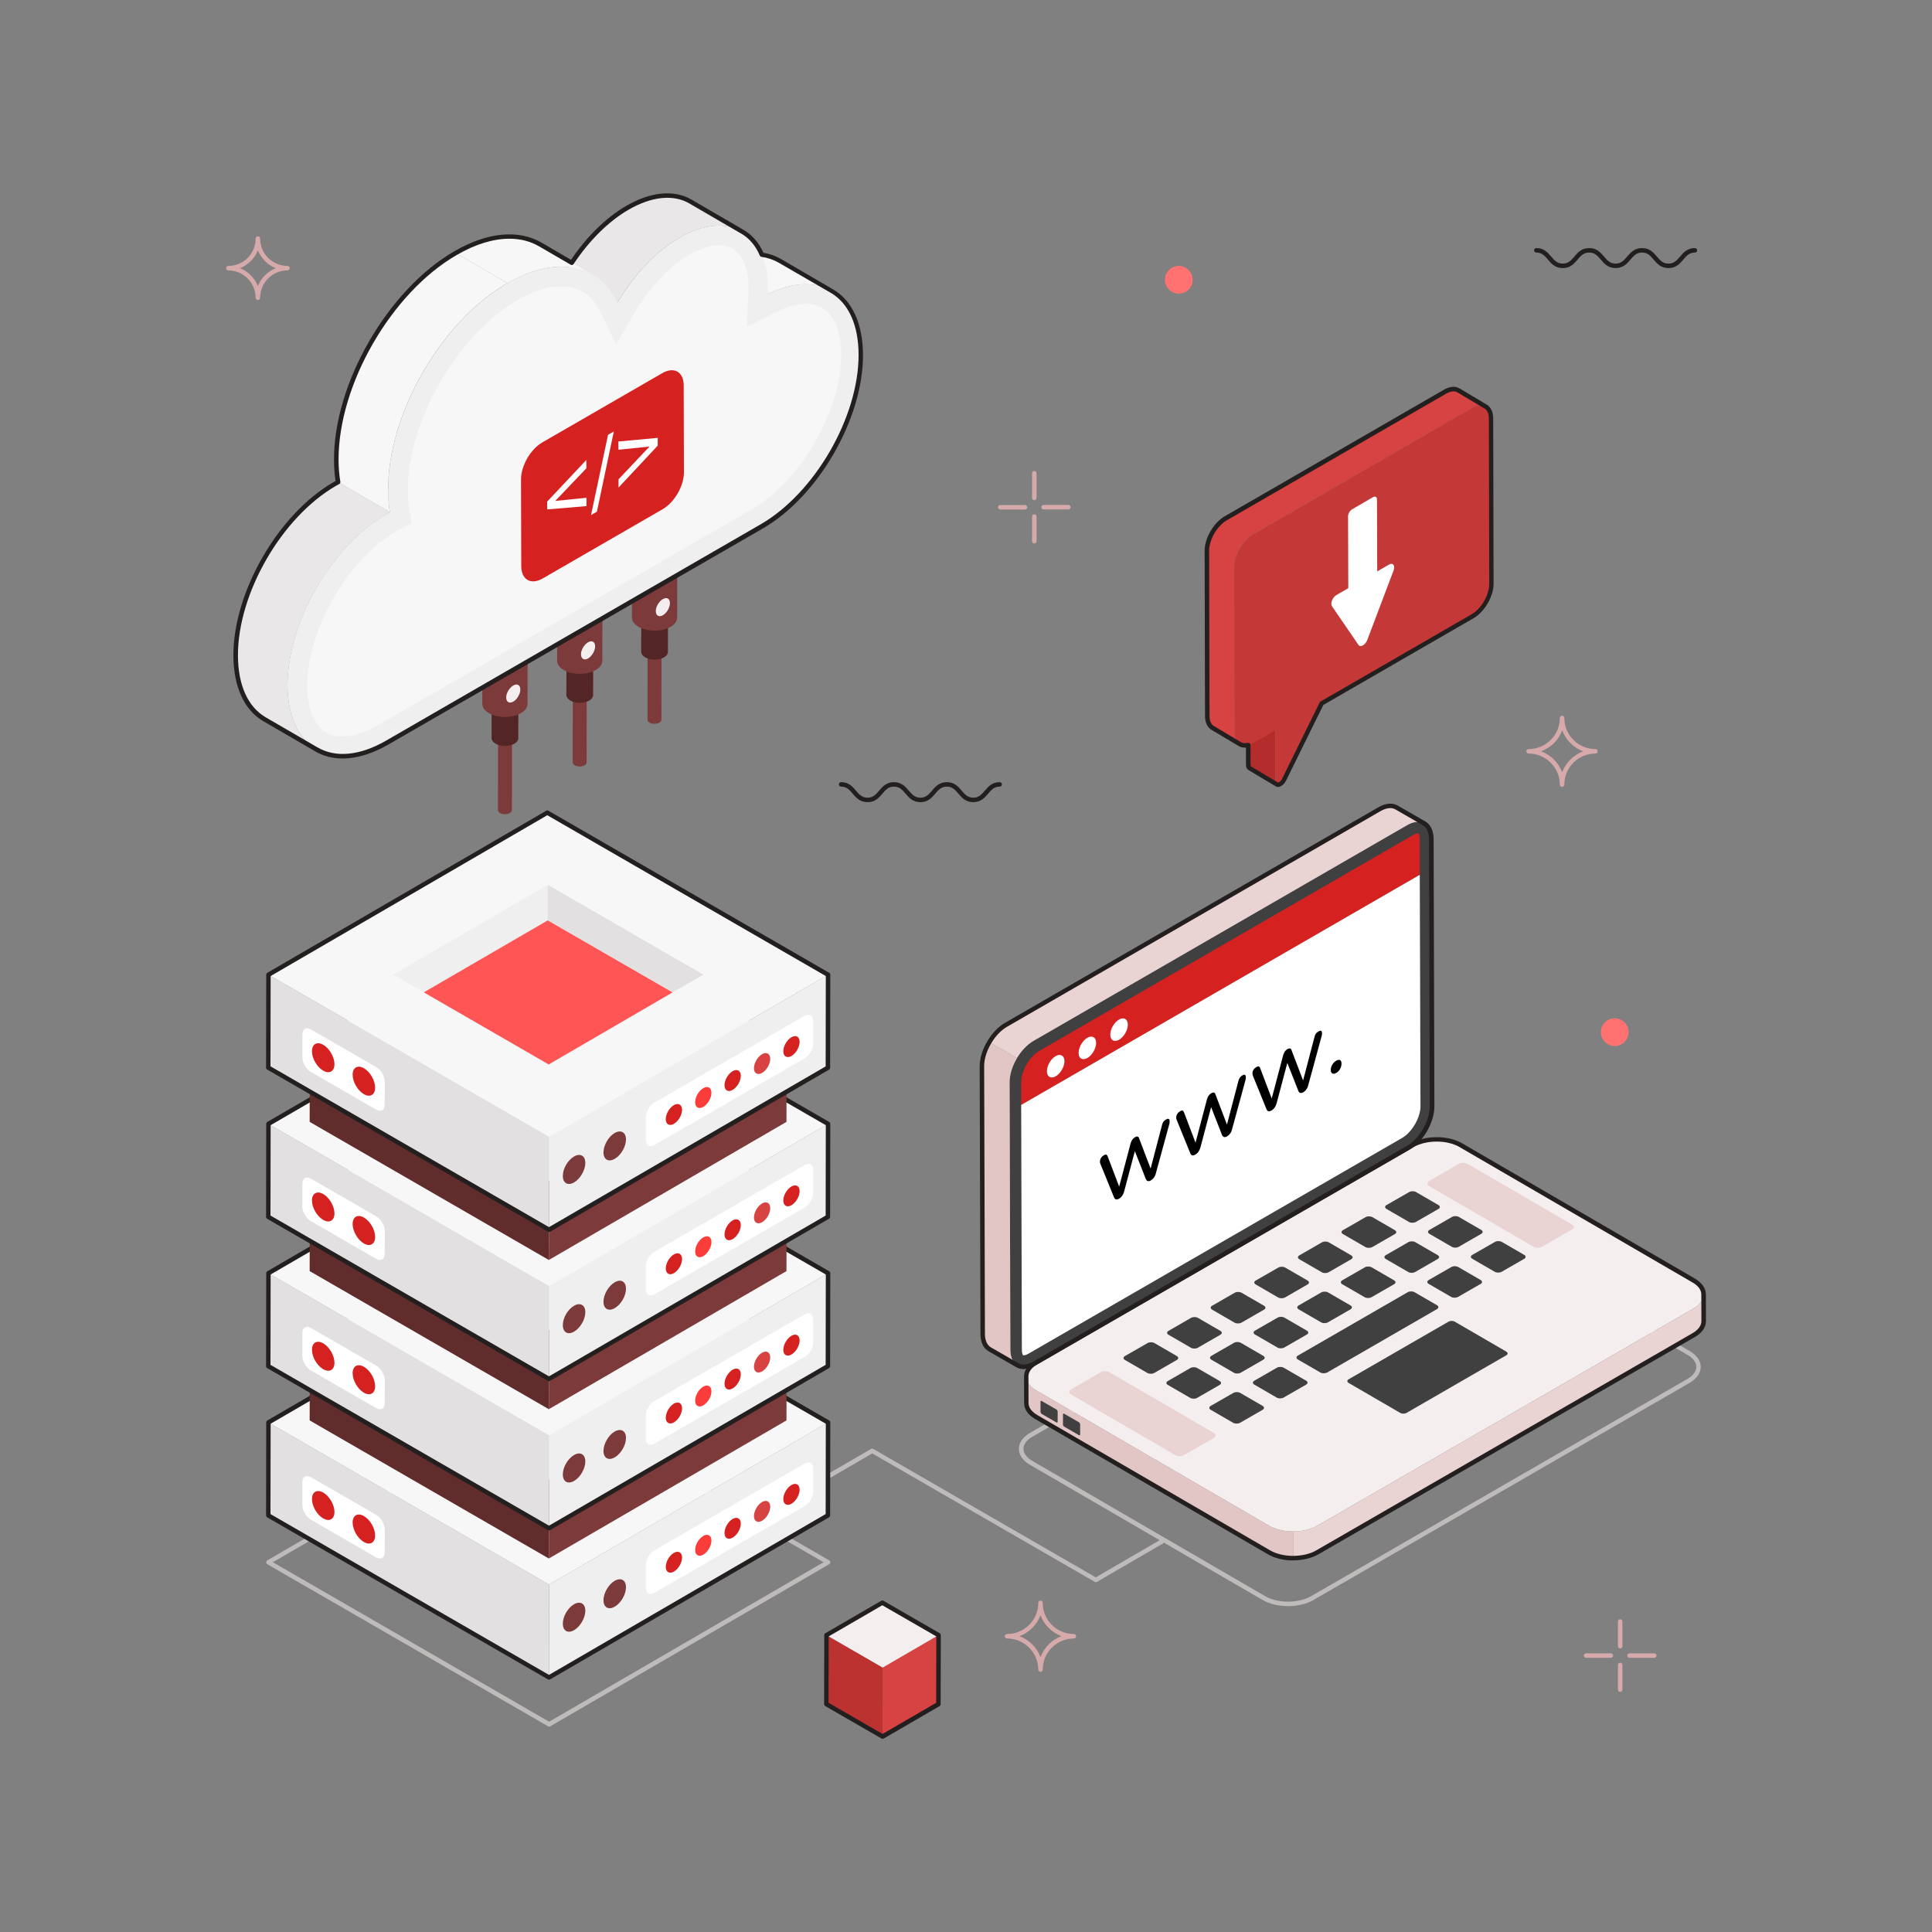 <svg xmlns="http://www.w3.org/2000/svg" xml:space="preserve" id="CloudCodeDeployment" x="0" y="0" version="1.1" viewBox="0 0 250 250" enable-background="new 0 0 250 250">
  <rect x="0" y="0" width="250" height="250" fill="#808080" stroke="none"/>
  <g fill="#000000" class="color000000 svgShape">
    <g fill="#000000" class="color000000 svgShape">
      <g fill="#000000" class="color000000 svgShape">
        <g fill="#000000" class="color000000 svgShape">
          <g fill="#000000" class="color000000 svgShape">
            <g fill="#000000" class="color000000 svgShape">
              <g fill="#000000" class="color000000 svgShape">
                <g fill="#000000" class="color000000 svgShape">
                  <g fill="#000000" class="color000000 svgShape">
                    <path d="M141.8,204.73c-0.05,0-0.1-0.01-0.14-0.04l-28.79-16.62l-17.02,9.89c-0.14,0.08-0.32,0.03-0.4-0.1
										c-0.08-0.14-0.03-0.32,0.1-0.4l17.16-9.97c0.09-0.05,0.2-0.05,0.29,0l28.79,16.62l8.41-4.89c0.14-0.08,0.32-0.03,0.4,0.1
										c0.08,0.14,0.03,0.32-0.1,0.4l-8.55,4.97C141.9,204.72,141.85,204.73,141.8,204.73z" fill="#bfbbbb" class="colorbbbdbf svgShape"></path>
                  </g>
                </g>
                <g fill="#000000" class="color000000 svgShape">
                  <g fill="#000000" class="color000000 svgShape">
                    <g fill="#000000" class="color000000 svgShape">
                      <path d="M71.06,223.42c-0.05,0-0.1-0.01-0.14-0.04l-36.33-20.97c-0.09-0.05-0.14-0.15-0.14-0.25
											c0-0.1,0.05-0.2,0.14-0.25l36.09-20.97c0.09-0.05,0.2-0.05,0.29,0l36.33,20.97c0.09,0.05,0.14,0.15,0.14,0.25
											c0,0.1-0.05,0.2-0.14,0.25l-36.09,20.97C71.16,223.41,71.11,223.42,71.06,223.42z M35.31,202.15l35.75,20.64l35.51-20.64
											l-35.75-20.64L35.31,202.15z" fill="#bfbbbb" class="colorbbbdbf svgShape"></path>
                    </g>
                  </g>
                  <g fill="#000000" class="color000000 svgShape">
                    <g fill="#000000" class="color000000 svgShape">
                      <g fill="#000000" class="color000000 svgShape">
                        <g fill="#000000" class="color000000 svgShape">
                          <g enable-background="new" fill="#000000" class="color000000 svgShape">
                            <g fill="#000000" class="color000000 svgShape">
                              <g fill="#000000" class="color000000 svgShape">
                                <polygon points="107.15 184.06 107.13 196.09 71.04 217.06 71.06 205.04" fill="#f0efef" class="coloreff0f0 svgShape"></polygon>
                              </g>
                            </g>
                            <g fill="#000000" class="color000000 svgShape">
                              <g fill="#000000" class="color000000 svgShape">
                                <polygon points="71.06 205.04 71.04 217.06 34.71 196.09 34.74 184.06" fill="#e2e0e0" class="colore0e2e2 svgShape"></polygon>
                              </g>
                            </g>
                            <g fill="#000000" class="color000000 svgShape">
                              <g fill="#000000" class="color000000 svgShape">
                                <polygon points="107.15 184.06 71.06 205.04 34.74 184.06 70.82 163.09" fill="#f8f7f7" class="colorf7f8f8 svgShape"></polygon>
                              </g>
                            </g>
                          </g>
                        </g>
                        <g fill="#000000" class="color000000 svgShape">
                          <g enable-background="new" fill="#000000" class="color000000 svgShape">
                            <g fill="#000000" class="color000000 svgShape">
                              <g fill="#000000" class="color000000 svgShape">
                                <path d="M71.04,217.35c-0.05,0-0.1-0.01-0.14-0.04l-36.33-20.97c-0.09-0.05-0.15-0.15-0.14-0.25
																l0.02-12.03c0-0.1,0.06-0.2,0.14-0.25l36.09-20.97c0.09-0.05,0.2-0.05,0.29,0l36.33,20.97
																c0.09,0.05,0.15,0.15,0.14,0.25l-0.02,12.03c0,0.1-0.06,0.2-0.14,0.25l-36.09,20.97
																C71.14,217.34,71.09,217.35,71.04,217.35z M35,195.92l36.04,20.81l35.8-20.81l0.02-11.69l-36.04-20.81l-35.8,20.81
																L35,195.92z" fill="#231f1f" class="color231f20 svgShape"></path>
                              </g>
                            </g>
                          </g>
                        </g>
                        <g fill="#000000" class="color000000 svgShape">
                          <g enable-background="new" fill="#000000" class="color000000 svgShape">
                            <g fill="#000000" class="color000000 svgShape">
                              <g fill="#000000" class="color000000 svgShape">
                                <polygon points="101.79 173.55 101.77 183.8 71.02 201.67 71.04 191.42" fill="#7c3a3a" class="color3a7c78 svgShape"></polygon>
                              </g>
                            </g>
                            <g fill="#000000" class="color000000 svgShape">
                              <g fill="#000000" class="color000000 svgShape">
                                <polygon points="71.04 191.42 71.02 201.67 40.07 183.8 40.09 173.55" fill="#612c2c" class="color2c615f svgShape"></polygon>
                              </g>
                            </g>
                            <g fill="#000000" class="color000000 svgShape">
                              <g fill="#000000" class="color000000 svgShape">
                                <polygon points="101.79 173.55 71.04 191.42 40.09 173.55 70.84 155.68" fill="#f8f7f7" class="colorf7f8f8 svgShape"></polygon>
                              </g>
                            </g>
                          </g>
                        </g>
                        <g fill="#000000" class="color000000 svgShape">
                          <g fill="#000000" class="color000000 svgShape">
                            <path d="M48.69,196.03c0.61,0.35,1.1,1.2,1.1,1.91l-0.01,2.95c0,0.7-0.5,0.98-1.11,0.63l-8.45-4.88
														c-0.61-0.35-1.1-1.21-1.1-1.91l0.01-2.95c0-0.7,0.5-0.98,1.11-0.63L48.69,196.03z" fill="#ffffff" class="colorffffff svgShape"></path>
                          </g>
                        </g>
                        <g fill="#000000" class="color000000 svgShape">
                          <g fill="#000000" class="color000000 svgShape">
                            <g fill="#000000" class="color000000 svgShape">
                              <path d="M41.83,193.14c0.8,0.46,1.45,1.59,1.45,2.51c0,0.93-0.66,1.3-1.46,0.83
															c-0.81-0.47-1.46-1.59-1.45-2.52C40.37,193.05,41.02,192.68,41.83,193.14z" fill="#d52120" class="colorff573d svgShape"></path>
                            </g>
                          </g>
                          <g fill="#000000" class="color000000 svgShape">
                            <g fill="#000000" class="color000000 svgShape">
                              <path d="M47.09,196.18c0.81,0.47,1.46,1.59,1.45,2.52c0,0.93-0.66,1.3-1.46,0.83
															c-0.8-0.46-1.45-1.59-1.45-2.52C45.63,196.09,46.28,195.71,47.09,196.18z" fill="#d52120" class="colorff573d svgShape"></path>
                            </g>
                          </g>
                        </g>
                        <g fill="#000000" class="color000000 svgShape">
                          <g fill="#000000" class="color000000 svgShape">
                            <g fill="#000000" class="color000000 svgShape">
                              <path d="M79.54,204.56c-0.8,0.46-1.45,1.59-1.45,2.51c0,0.93,0.66,1.3,1.46,0.83
															c0.81-0.47,1.46-1.59,1.45-2.52C81,204.46,80.35,204.09,79.54,204.56z" fill="#7c3a3a" class="color3a7c78 svgShape"></path>
                            </g>
                          </g>
                          <g fill="#000000" class="color000000 svgShape">
                            <g fill="#000000" class="color000000 svgShape">
                              <path d="M74.28,207.59c-0.81,0.47-1.46,1.59-1.45,2.52c0,0.93,0.66,1.3,1.46,0.83
															c0.8-0.46,1.45-1.59,1.45-2.52C75.74,207.5,75.08,207.13,74.28,207.59z" fill="#7c3a3a" class="color3a7c78 svgShape"></path>
                            </g>
                          </g>
                        </g>
                        <g fill="#000000" class="color000000 svgShape">
                          <g fill="#000000" class="color000000 svgShape">
                            <g fill="#000000" class="color000000 svgShape">
                              <path d="M84.66,200.62c-0.61,0.35-1.1,1.2-1.1,1.91l0.01,2.95c0,0.7,0.5,0.98,1.11,0.63l19.45-11.23
															c0.61-0.35,1.1-1.21,1.1-1.91l-0.01-2.95c0-0.7-0.5-0.98-1.11-0.63L84.66,200.62z" fill="#ffffff" class="colorffffff svgShape"></path>
                            </g>
                          </g>
                          <g fill="#000000" class="color000000 svgShape">
                            <g fill="#000000" class="color000000 svgShape">
                              <g fill="#000000" class="color000000 svgShape">
                                <path d="M91,198.75c-0.58,0.34-1.05,1.15-1.05,1.82c0,0.67,0.48,0.94,1.06,0.6
																c0.58-0.34,1.05-1.15,1.05-1.82C92.06,198.68,91.58,198.41,91,198.75z" fill="#fa3c3b" class="colorfab93b svgShape"></path>
                              </g>
                            </g>
                            <g fill="#000000" class="color000000 svgShape">
                              <g fill="#000000" class="color000000 svgShape">
                                <path d="M94.8,196.55c-0.58,0.34-1.05,1.15-1.05,1.82c0,0.67,0.48,0.94,1.06,0.6
																c0.58-0.34,1.05-1.15,1.05-1.82C95.86,196.49,95.39,196.22,94.8,196.55z" fill="#d52120" class="colorff573d svgShape"></path>
                              </g>
                            </g>
                            <g fill="#000000" class="color000000 svgShape">
                              <g fill="#000000" class="color000000 svgShape">
                                <path d="M98.61,194.36c-0.58,0.34-1.05,1.15-1.05,1.82c0,0.67,0.48,0.94,1.06,0.6
																c0.58-0.34,1.05-1.15,1.05-1.82C99.66,194.29,99.19,194.02,98.61,194.36z" fill="#d74342" class="color7dd742 svgShape"></path>
                              </g>
                            </g>
                            <g fill="#000000" class="color000000 svgShape">
                              <g fill="#000000" class="color000000 svgShape">
                                <path d="M102.41,192.16c-0.58,0.34-1.05,1.15-1.05,1.82c0,0.67,0.48,0.94,1.06,0.6
																c0.58-0.34,1.05-1.15,1.05-1.82C103.47,192.09,103,191.82,102.41,192.16z" fill="#d52120" class="colorff573d svgShape"></path>
                              </g>
                            </g>
                            <g fill="#000000" class="color000000 svgShape">
                              <g fill="#000000" class="color000000 svgShape">
                                <path d="M87.2,200.94c-0.58,0.34-1.05,1.15-1.05,1.82c0,0.67,0.48,0.94,1.06,0.6
																c0.58-0.34,1.05-1.15,1.05-1.82C88.25,200.88,87.78,200.61,87.2,200.94z" fill="#d52120" class="colorff573d svgShape"></path>
                              </g>
                            </g>
                          </g>
                        </g>
                      </g>
                      <g fill="#000000" class="color000000 svgShape">
                        <g fill="#000000" class="color000000 svgShape">
                          <g enable-background="new" fill="#000000" class="color000000 svgShape">
                            <g fill="#000000" class="color000000 svgShape">
                              <g fill="#000000" class="color000000 svgShape">
                                <polygon points="107.15 164.75 107.13 176.78 71.04 197.75 71.06 185.72" fill="#f0efef" class="coloreff0f0 svgShape"></polygon>
                              </g>
                            </g>
                            <g fill="#000000" class="color000000 svgShape">
                              <g fill="#000000" class="color000000 svgShape">
                                <polygon points="71.06 185.72 71.04 197.75 34.71 176.77 34.74 164.75" fill="#e2e0e0" class="colore0e2e2 svgShape"></polygon>
                              </g>
                            </g>
                            <g fill="#000000" class="color000000 svgShape">
                              <g fill="#000000" class="color000000 svgShape">
                                <polygon points="107.15 164.75 71.06 185.72 34.74 164.75 70.82 143.77" fill="#f8f7f7" class="colorf7f8f8 svgShape"></polygon>
                              </g>
                            </g>
                          </g>
                        </g>
                        <g fill="#000000" class="color000000 svgShape">
                          <g enable-background="new" fill="#000000" class="color000000 svgShape">
                            <g fill="#000000" class="color000000 svgShape">
                              <g fill="#000000" class="color000000 svgShape">
                                <path d="M71.04,198.04c-0.05,0-0.1-0.01-0.14-0.04l-36.33-20.97c-0.09-0.05-0.15-0.15-0.14-0.25
																l0.02-12.03c0-0.1,0.06-0.2,0.14-0.25l36.09-20.97c0.09-0.05,0.2-0.05,0.29,0l36.33,20.97
																c0.09,0.05,0.15,0.15,0.14,0.25l-0.02,12.03c0,0.1-0.06,0.2-0.14,0.25L71.18,198
																C71.14,198.02,71.09,198.04,71.04,198.04z M35,176.61l36.04,20.81l35.8-20.81l0.02-11.69l-36.04-20.81l-35.8,20.81
																L35,176.61z" fill="#231f1f" class="color231f20 svgShape"></path>
                              </g>
                            </g>
                          </g>
                        </g>
                        <g fill="#000000" class="color000000 svgShape">
                          <g enable-background="new" fill="#000000" class="color000000 svgShape">
                            <g fill="#000000" class="color000000 svgShape">
                              <g fill="#000000" class="color000000 svgShape">
                                <polygon points="101.79 154.24 101.77 164.48 71.02 182.35 71.04 172.1" fill="#7c3a3a" class="color3a7c78 svgShape"></polygon>
                              </g>
                            </g>
                            <g fill="#000000" class="color000000 svgShape">
                              <g fill="#000000" class="color000000 svgShape">
                                <polygon points="71.04 172.1 71.02 182.35 40.07 164.48 40.09 154.23" fill="#612c2c" class="color2c615f svgShape"></polygon>
                              </g>
                            </g>
                            <g fill="#000000" class="color000000 svgShape">
                              <g fill="#000000" class="color000000 svgShape">
                                <polygon points="101.79 154.24 71.04 172.1 40.09 154.23 70.84 136.37" fill="#f8f7f7" class="colorf7f8f8 svgShape"></polygon>
                              </g>
                            </g>
                          </g>
                        </g>
                        <g fill="#000000" class="color000000 svgShape">
                          <g fill="#000000" class="color000000 svgShape">
                            <path d="M48.69,176.72c0.61,0.35,1.1,1.2,1.1,1.91l-0.01,2.95c0,0.7-0.5,0.98-1.11,0.63l-8.45-4.88
														c-0.61-0.35-1.1-1.21-1.1-1.91l0.01-2.95c0-0.7,0.5-0.98,1.11-0.63L48.69,176.72z" fill="#ffffff" class="colorffffff svgShape"></path>
                          </g>
                        </g>
                        <g fill="#000000" class="color000000 svgShape">
                          <g fill="#000000" class="color000000 svgShape">
                            <g fill="#000000" class="color000000 svgShape">
                              <path d="M41.83,173.83c0.8,0.46,1.45,1.59,1.45,2.51c0,0.93-0.66,1.3-1.46,0.83
															c-0.81-0.47-1.46-1.59-1.45-2.52C40.37,173.73,41.02,173.36,41.83,173.83z" fill="#d52120" class="colorff573d svgShape"></path>
                            </g>
                          </g>
                          <g fill="#000000" class="color000000 svgShape">
                            <g fill="#000000" class="color000000 svgShape">
                              <path d="M47.09,176.86c0.81,0.47,1.46,1.59,1.45,2.52c0,0.93-0.66,1.3-1.46,0.83
															c-0.8-0.46-1.45-1.59-1.45-2.52C45.63,176.77,46.28,176.4,47.09,176.86z" fill="#d52120" class="colorff573d svgShape"></path>
                            </g>
                          </g>
                        </g>
                        <g fill="#000000" class="color000000 svgShape">
                          <g fill="#000000" class="color000000 svgShape">
                            <g fill="#000000" class="color000000 svgShape">
                              <path d="M79.54,185.24c-0.8,0.46-1.45,1.59-1.45,2.51c0,0.93,0.66,1.3,1.46,0.83
															c0.81-0.47,1.46-1.59,1.45-2.52C81,185.15,80.35,184.78,79.54,185.24z" fill="#7c3a3a" class="color3a7c78 svgShape"></path>
                            </g>
                          </g>
                          <g fill="#000000" class="color000000 svgShape">
                            <g fill="#000000" class="color000000 svgShape">
                              <path d="M74.28,188.28c-0.81,0.47-1.46,1.59-1.45,2.52c0,0.93,0.66,1.3,1.46,0.83
															c0.8-0.46,1.45-1.59,1.45-2.52C75.74,188.19,75.08,187.81,74.28,188.28z" fill="#7c3a3a" class="color3a7c78 svgShape"></path>
                            </g>
                          </g>
                        </g>
                        <g fill="#000000" class="color000000 svgShape">
                          <g fill="#000000" class="color000000 svgShape">
                            <g fill="#000000" class="color000000 svgShape">
                              <path d="M84.66,181.31c-0.61,0.35-1.1,1.2-1.1,1.91l0.01,2.95c0,0.7,0.5,0.98,1.11,0.63l19.45-11.23
															c0.61-0.35,1.1-1.21,1.1-1.91l-0.01-2.95c0-0.7-0.5-0.98-1.11-0.63L84.66,181.31z" fill="#ffffff" class="colorffffff svgShape"></path>
                            </g>
                          </g>
                          <g fill="#000000" class="color000000 svgShape">
                            <g fill="#000000" class="color000000 svgShape">
                              <g fill="#000000" class="color000000 svgShape">
                                <path d="M91,179.43c-0.58,0.34-1.05,1.15-1.05,1.82c0,0.67,0.48,0.94,1.06,0.6
																c0.58-0.34,1.05-1.15,1.05-1.82C92.06,179.37,91.58,179.1,91,179.43z" fill="#fa3c3b" class="colorfab93b svgShape"></path>
                              </g>
                            </g>
                            <g fill="#000000" class="color000000 svgShape">
                              <g fill="#000000" class="color000000 svgShape">
                                <path d="M94.8,177.24c-0.58,0.34-1.05,1.15-1.05,1.82c0,0.67,0.48,0.94,1.06,0.6
																c0.58-0.34,1.05-1.15,1.05-1.82C95.86,177.17,95.39,176.9,94.8,177.24z" fill="#d52120" class="colorff573d svgShape"></path>
                              </g>
                            </g>
                            <g fill="#000000" class="color000000 svgShape">
                              <g fill="#000000" class="color000000 svgShape">
                                <path d="M98.61,175.04c-0.58,0.34-1.05,1.15-1.05,1.82c0,0.67,0.48,0.94,1.06,0.6
																c0.58-0.34,1.05-1.15,1.05-1.82C99.66,174.98,99.19,174.71,98.61,175.04z" fill="#d74342" class="color7dd742 svgShape"></path>
                              </g>
                            </g>
                            <g fill="#000000" class="color000000 svgShape">
                              <g fill="#000000" class="color000000 svgShape">
                                <path d="M102.41,172.85c-0.58,0.34-1.05,1.15-1.05,1.82c0,0.67,0.48,0.94,1.06,0.6
																c0.58-0.34,1.05-1.15,1.05-1.82C103.47,172.78,103,172.51,102.41,172.85z" fill="#d52120" class="colorff573d svgShape"></path>
                              </g>
                            </g>
                            <g fill="#000000" class="color000000 svgShape">
                              <g fill="#000000" class="color000000 svgShape">
                                <path d="M87.2,181.63c-0.58,0.34-1.05,1.15-1.05,1.82c0,0.67,0.48,0.94,1.06,0.6
																c0.58-0.34,1.05-1.15,1.05-1.82C88.25,181.56,87.78,181.29,87.2,181.63z" fill="#d52120" class="colorff573d svgShape"></path>
                              </g>
                            </g>
                          </g>
                        </g>
                      </g>
                      <g fill="#000000" class="color000000 svgShape">
                        <g fill="#000000" class="color000000 svgShape">
                          <g enable-background="new" fill="#000000" class="color000000 svgShape">
                            <g fill="#000000" class="color000000 svgShape">
                              <g fill="#000000" class="color000000 svgShape">
                                <polygon points="107.15 145.43 107.13 157.46 71.04 178.43 71.06 166.41" fill="#f0efef" class="coloreff0f0 svgShape"></polygon>
                              </g>
                            </g>
                            <g fill="#000000" class="color000000 svgShape">
                              <g fill="#000000" class="color000000 svgShape">
                                <polygon points="71.06 166.41 71.04 178.43 34.71 157.46 34.74 145.43" fill="#e2e0e0" class="colore0e2e2 svgShape"></polygon>
                              </g>
                            </g>
                            <g fill="#000000" class="color000000 svgShape">
                              <g fill="#000000" class="color000000 svgShape">
                                <polygon points="107.15 145.43 71.06 166.41 34.74 145.43 70.82 124.46" fill="#f8f7f7" class="colorf7f8f8 svgShape"></polygon>
                              </g>
                            </g>
                          </g>
                        </g>
                        <g fill="#000000" class="color000000 svgShape">
                          <g enable-background="new" fill="#000000" class="color000000 svgShape">
                            <g fill="#000000" class="color000000 svgShape">
                              <g fill="#000000" class="color000000 svgShape">
                                <path d="M71.04,178.72c-0.05,0-0.1-0.01-0.14-0.04l-36.33-20.97c-0.09-0.05-0.15-0.15-0.14-0.25
																l0.02-12.03c0-0.1,0.06-0.2,0.14-0.25l36.09-20.97c0.09-0.05,0.2-0.05,0.29,0l36.33,20.97
																c0.09,0.05,0.15,0.15,0.14,0.25l-0.02,12.02c0,0.1-0.06,0.2-0.14,0.25l-36.09,20.97
																C71.14,178.71,71.09,178.72,71.04,178.72z M35,157.29l36.04,20.81l35.8-20.81l0.02-11.69L70.82,124.8l-35.8,20.8
																L35,157.29z" fill="#231f1f" class="color231f20 svgShape"></path>
                              </g>
                            </g>
                          </g>
                        </g>
                        <g fill="#000000" class="color000000 svgShape">
                          <g enable-background="new" fill="#000000" class="color000000 svgShape">
                            <g fill="#000000" class="color000000 svgShape">
                              <g fill="#000000" class="color000000 svgShape">
                                <polygon points="101.79 134.92 101.77 145.17 71.02 163.04 71.04 152.79" fill="#7c3a3a" class="color3a7c78 svgShape"></polygon>
                              </g>
                            </g>
                            <g fill="#000000" class="color000000 svgShape">
                              <g fill="#000000" class="color000000 svgShape">
                                <polygon points="71.04 152.79 71.02 163.04 40.07 145.17 40.09 134.92" fill="#612c2c" class="color2c615f svgShape"></polygon>
                              </g>
                            </g>
                            <g fill="#000000" class="color000000 svgShape">
                              <g fill="#000000" class="color000000 svgShape">
                                <polygon points="101.79 134.92 71.04 152.79 40.09 134.92 70.84 117.05" fill="#f8f7f7" class="colorf7f8f8 svgShape"></polygon>
                              </g>
                            </g>
                          </g>
                        </g>
                        <g fill="#000000" class="color000000 svgShape">
                          <g fill="#000000" class="color000000 svgShape">
                            <path d="M48.69,157.4c0.61,0.35,1.1,1.2,1.1,1.91l-0.01,2.95c0,0.7-0.5,0.98-1.11,0.63l-8.45-4.88
														c-0.61-0.35-1.1-1.21-1.1-1.91l0.01-2.95c0-0.7,0.5-0.98,1.11-0.63L48.69,157.4z" fill="#ffffff" class="colorffffff svgShape"></path>
                          </g>
                        </g>
                        <g fill="#000000" class="color000000 svgShape">
                          <g fill="#000000" class="color000000 svgShape">
                            <g fill="#000000" class="color000000 svgShape">
                              <path d="M41.83,154.51c0.8,0.46,1.45,1.59,1.45,2.51c0,0.93-0.66,1.3-1.46,0.83
															c-0.81-0.47-1.46-1.59-1.45-2.52C40.37,154.42,41.02,154.05,41.83,154.51z" fill="#d52120" class="colorff573d svgShape"></path>
                            </g>
                          </g>
                          <g fill="#000000" class="color000000 svgShape">
                            <g fill="#000000" class="color000000 svgShape">
                              <path d="M47.09,157.55c0.81,0.47,1.46,1.59,1.45,2.52c0,0.93-0.66,1.3-1.46,0.83
															c-0.8-0.46-1.45-1.59-1.45-2.52C45.63,157.46,46.28,157.08,47.09,157.55z" fill="#d52120" class="colorff573d svgShape"></path>
                            </g>
                          </g>
                        </g>
                        <g fill="#000000" class="color000000 svgShape">
                          <g fill="#000000" class="color000000 svgShape">
                            <g fill="#000000" class="color000000 svgShape">
                              <path d="M79.54,165.93c-0.8,0.46-1.45,1.59-1.45,2.51c0,0.93,0.66,1.3,1.46,0.83
															c0.81-0.47,1.46-1.59,1.45-2.52C81,165.83,80.35,165.46,79.54,165.93z" fill="#7c3a3a" class="color3a7c78 svgShape"></path>
                            </g>
                          </g>
                          <g fill="#000000" class="color000000 svgShape">
                            <g fill="#000000" class="color000000 svgShape">
                              <path d="M74.28,168.96c-0.81,0.47-1.46,1.59-1.45,2.52c0,0.93,0.66,1.3,1.46,0.83
															c0.8-0.46,1.45-1.59,1.45-2.52C75.74,168.87,75.08,168.5,74.28,168.96z" fill="#7c3a3a" class="color3a7c78 svgShape"></path>
                            </g>
                          </g>
                        </g>
                        <g fill="#000000" class="color000000 svgShape">
                          <g fill="#000000" class="color000000 svgShape">
                            <g fill="#000000" class="color000000 svgShape">
                              <path d="M84.66,161.99c-0.61,0.35-1.1,1.2-1.1,1.91l0.01,2.95c0,0.7,0.5,0.98,1.11,0.63l19.45-11.23
															c0.61-0.35,1.1-1.21,1.1-1.91l-0.01-2.95c0-0.7-0.5-0.98-1.11-0.63L84.66,161.99z" fill="#ffffff" class="colorffffff svgShape"></path>
                            </g>
                          </g>
                          <g fill="#000000" class="color000000 svgShape">
                            <g fill="#000000" class="color000000 svgShape">
                              <g fill="#000000" class="color000000 svgShape">
                                <path d="M91,160.12c-0.58,0.34-1.05,1.15-1.05,1.82c0,0.67,0.48,0.94,1.06,0.6
																c0.58-0.34,1.05-1.15,1.05-1.82C92.06,160.05,91.58,159.78,91,160.12z" fill="#fa3c3b" class="colorfab93b svgShape"></path>
                              </g>
                            </g>
                            <g fill="#000000" class="color000000 svgShape">
                              <g fill="#000000" class="color000000 svgShape">
                                <path d="M94.8,157.92c-0.58,0.34-1.05,1.15-1.05,1.82c0,0.67,0.48,0.94,1.06,0.6
																c0.58-0.34,1.05-1.15,1.05-1.82C95.86,157.86,95.39,157.59,94.8,157.92z" fill="#d52120" class="colorff573d svgShape"></path>
                              </g>
                            </g>
                            <g fill="#000000" class="color000000 svgShape">
                              <g fill="#000000" class="color000000 svgShape">
                                <path d="M98.61,155.73c-0.58,0.34-1.05,1.15-1.05,1.82c0,0.67,0.48,0.94,1.06,0.6
																c0.58-0.34,1.05-1.15,1.05-1.82C99.66,155.66,99.19,155.39,98.61,155.73z" fill="#d74342" class="color7dd742 svgShape"></path>
                              </g>
                            </g>
                            <g fill="#000000" class="color000000 svgShape">
                              <g fill="#000000" class="color000000 svgShape">
                                <path d="M102.41,153.53c-0.58,0.34-1.05,1.15-1.05,1.82c0,0.67,0.48,0.94,1.06,0.6
																c0.58-0.34,1.05-1.15,1.05-1.82C103.47,153.46,103,153.2,102.41,153.53z" fill="#d52120" class="colorff573d svgShape"></path>
                              </g>
                            </g>
                            <g fill="#000000" class="color000000 svgShape">
                              <g fill="#000000" class="color000000 svgShape">
                                <path d="M87.2,162.32c-0.58,0.34-1.05,1.15-1.05,1.82c0,0.67,0.48,0.94,1.06,0.6
																c0.58-0.34,1.05-1.15,1.05-1.82C88.25,162.25,87.78,161.98,87.2,162.32z" fill="#d52120" class="colorff573d svgShape"></path>
                              </g>
                            </g>
                          </g>
                        </g>
                      </g>
                      <g fill="#000000" class="color000000 svgShape">
                        <g fill="#000000" class="color000000 svgShape">
                          <g enable-background="new" fill="#000000" class="color000000 svgShape">
                            <g fill="#000000" class="color000000 svgShape">
                              <g fill="#000000" class="color000000 svgShape">
                                <polygon points="107.15 126.12 107.13 138.15 71.04 159.12 71.06 147.09" fill="#f0efef" class="coloreff0f0 svgShape"></polygon>
                              </g>
                            </g>
                            <g fill="#000000" class="color000000 svgShape">
                              <g fill="#000000" class="color000000 svgShape">
                                <polygon points="71.06 147.09 71.04 159.12 34.71 138.15 34.74 126.12" fill="#e2e0e0" class="colore0e2e2 svgShape"></polygon>
                              </g>
                            </g>
                            <g fill="#000000" class="color000000 svgShape">
                              <g fill="#000000" class="color000000 svgShape">
                                <polygon points="107.15 126.12 71.06 147.09 34.74 126.12 70.82 105.15" fill="#f8f7f7" class="colorf7f8f8 svgShape"></polygon>
                              </g>
                            </g>
                            <g fill="#000000" class="color000000 svgShape">
                              <g fill="#000000" class="color000000 svgShape">
                                <polygon points="91 126.12 71.01 137.74 50.88 126.12 70.88 114.5" fill="#f0efef" class="coloreff0f0 svgShape"></polygon>
                              </g>
                            </g>
                            <g fill="#000000" class="color000000 svgShape">
                              <g fill="#000000" class="color000000 svgShape">
                                <polygon points="87.04 128.41 71 137.74 54.84 128.41 70.89 119.09" fill="#ff5655" class="color55a6ff svgShape"></polygon>
                              </g>
                            </g>
                          </g>
                        </g>
                        <g fill="#000000" class="color000000 svgShape">
                          <g fill="#000000" class="color000000 svgShape">
                            <path d="M48.69,138.09c0.61,0.35,1.1,1.2,1.1,1.91l-0.01,2.95c0,0.7-0.5,0.98-1.11,0.63l-8.45-4.88
														c-0.61-0.35-1.1-1.21-1.1-1.91l0.01-2.95c0-0.7,0.5-0.98,1.11-0.63L48.69,138.09z" fill="#ffffff" class="colorffffff svgShape"></path>
                          </g>
                        </g>
                        <g fill="#000000" class="color000000 svgShape">
                          <g fill="#000000" class="color000000 svgShape">
                            <g fill="#000000" class="color000000 svgShape">
                              <path d="M41.83,135.2c0.8,0.46,1.45,1.59,1.45,2.51c0,0.93-0.66,1.3-1.46,0.83
															c-0.81-0.47-1.46-1.59-1.45-2.52C40.37,135.1,41.02,134.73,41.83,135.2z" fill="#d52120" class="colorff573d svgShape"></path>
                            </g>
                          </g>
                          <g fill="#000000" class="color000000 svgShape">
                            <g fill="#000000" class="color000000 svgShape">
                              <path d="M47.09,138.23c0.81,0.47,1.46,1.59,1.45,2.52c0,0.93-0.66,1.3-1.46,0.83
															c-0.8-0.46-1.45-1.59-1.45-2.52C45.63,138.14,46.28,137.77,47.09,138.23z" fill="#d52120" class="colorff573d svgShape"></path>
                            </g>
                          </g>
                        </g>
                        <g fill="#000000" class="color000000 svgShape">
                          <g fill="#000000" class="color000000 svgShape">
                            <g fill="#000000" class="color000000 svgShape">
                              <path d="M79.54,146.61c-0.8,0.46-1.45,1.59-1.45,2.51c0,0.93,0.66,1.3,1.46,0.83
															c0.81-0.47,1.46-1.59,1.45-2.52C81,146.52,80.35,146.15,79.54,146.61z" fill="#7c3a3a" class="color3a7c78 svgShape"></path>
                            </g>
                          </g>
                          <g fill="#000000" class="color000000 svgShape">
                            <g fill="#000000" class="color000000 svgShape">
                              <path d="M74.28,149.65c-0.81,0.47-1.46,1.59-1.45,2.52c0,0.93,0.66,1.3,1.46,0.83
															c0.8-0.46,1.45-1.59,1.45-2.52C75.74,149.56,75.08,149.18,74.28,149.65z" fill="#7c3a3a" class="color3a7c78 svgShape"></path>
                            </g>
                          </g>
                        </g>
                        <g fill="#000000" class="color000000 svgShape">
                          <g fill="#000000" class="color000000 svgShape">
                            <g fill="#000000" class="color000000 svgShape">
                              <path d="M84.66,142.68c-0.61,0.35-1.1,1.2-1.1,1.91l0.01,2.95c0,0.7,0.5,0.98,1.11,0.63l19.45-11.23
															c0.61-0.35,1.1-1.21,1.1-1.91l-0.01-2.95c0-0.7-0.5-0.98-1.11-0.63L84.66,142.68z" fill="#ffffff" class="colorffffff svgShape"></path>
                            </g>
                          </g>
                          <g fill="#000000" class="color000000 svgShape">
                            <g fill="#000000" class="color000000 svgShape">
                              <g fill="#000000" class="color000000 svgShape">
                                <path d="M91,140.81c-0.58,0.34-1.05,1.15-1.05,1.82c0,0.67,0.48,0.94,1.06,0.6
																c0.58-0.34,1.05-1.15,1.05-1.82C92.06,140.74,91.58,140.47,91,140.81z" fill="#fa3c3b" class="colorfab93b svgShape"></path>
                              </g>
                            </g>
                            <g fill="#000000" class="color000000 svgShape">
                              <g fill="#000000" class="color000000 svgShape">
                                <path d="M94.8,138.61c-0.58,0.34-1.05,1.15-1.05,1.82c0,0.67,0.48,0.94,1.06,0.6
																c0.58-0.34,1.05-1.15,1.05-1.82C95.86,138.54,95.39,138.27,94.8,138.61z" fill="#d52120" class="colorff573d svgShape"></path>
                              </g>
                            </g>
                            <g fill="#000000" class="color000000 svgShape">
                              <g fill="#000000" class="color000000 svgShape">
                                <path d="M98.61,136.41c-0.58,0.34-1.05,1.15-1.05,1.82c0,0.67,0.48,0.94,1.06,0.6
																c0.58-0.34,1.05-1.15,1.05-1.82C99.66,136.35,99.19,136.08,98.61,136.41z" fill="#d74342" class="color7dd742 svgShape"></path>
                              </g>
                            </g>
                            <g fill="#000000" class="color000000 svgShape">
                              <g fill="#000000" class="color000000 svgShape">
                                <path d="M102.41,134.22c-0.58,0.34-1.05,1.15-1.05,1.82c0,0.67,0.48,0.94,1.06,0.6
																c0.58-0.34,1.05-1.15,1.05-1.82C103.47,134.15,103,133.88,102.41,134.22z" fill="#d52120" class="colorff573d svgShape"></path>
                              </g>
                            </g>
                            <g fill="#000000" class="color000000 svgShape">
                              <g fill="#000000" class="color000000 svgShape">
                                <path d="M87.2,143c-0.58,0.34-1.05,1.15-1.05,1.82c0,0.67,0.48,0.94,1.06,0.6
																c0.58-0.34,1.05-1.15,1.05-1.82C88.25,142.94,87.78,142.67,87.2,143z" fill="#d52120" class="colorff573d svgShape"></path>
                              </g>
                            </g>
                          </g>
                        </g>
                      </g>
                    </g>
                    <g fill="#000000" class="color000000 svgShape">
                      <g enable-background="new" fill="#000000" class="color000000 svgShape">
                        <g fill="#000000" class="color000000 svgShape">
                          <g fill="#000000" class="color000000 svgShape">
                            <path d="M71.04,159.41c-0.05,0-0.1-0.01-0.14-0.04L34.57,138.4c-0.09-0.05-0.15-0.15-0.14-0.25
														l0.02-12.02c0-0.1,0.06-0.2,0.14-0.25l36.09-20.97c0.09-0.05,0.2-0.05,0.29,0l36.33,20.97
														c0.09,0.05,0.15,0.15,0.14,0.25l-0.02,12.03c0,0.1-0.06,0.2-0.14,0.25l-36.09,20.97
														C71.14,159.39,71.09,159.41,71.04,159.41z M35,137.98l36.04,20.81l35.8-20.8l0.02-11.69l-36.04-20.81l-35.8,20.81
														L35,137.98z" fill="#231f1f" class="color231f20 svgShape"></path>
                          </g>
                        </g>
                      </g>
                    </g>
                  </g>
                </g>
              </g>
              <g fill="#000000" class="color000000 svgShape">
                <g fill="#000000" class="color000000 svgShape">
                  <g fill="#000000" class="color000000 svgShape">
                    <path d="M166.67,207.83c-1.19,0-2.37-0.26-3.27-0.78l-30.13-17.51c-0.92-0.54-1.43-1.27-1.43-2.06
										c0-0.79,0.52-1.53,1.45-2.07l48.68-28.1c1.81-1.04,4.74-1.04,6.54,0l30.13,17.51c0.92,0.54,1.43,1.27,1.43,2.06
										c0,0.79-0.52,1.53-1.45,2.07l-48.68,28.1C169.04,207.57,167.85,207.83,166.67,207.83z M185.25,157.1
										c-1.08,0-2.16,0.24-2.98,0.71l-48.68,28.1c-0.75,0.43-1.16,0.99-1.16,1.57c0,0.57,0.4,1.13,1.14,1.55l30.13,17.51
										c1.64,0.95,4.31,0.95,5.96,0l48.68-28.1l0,0c0.75-0.43,1.16-0.99,1.16-1.57c0-0.57-0.4-1.13-1.14-1.55l-30.13-17.51
										C187.4,157.34,186.32,157.1,185.25,157.1z" fill="#bfbbbb" class="colorbbbdbf svgShape"></path>
                  </g>
                </g>
                <g fill="#000000" class="color000000 svgShape">
                  <g fill="#000000" class="color000000 svgShape">
                    <g fill="#000000" class="color000000 svgShape">
                      <g fill="#000000" class="color000000 svgShape">
                        <g fill="#000000" class="color000000 svgShape">
                          <g fill="#000000" class="color000000 svgShape">
                            <g fill="#000000" class="color000000 svgShape">
                              <path d="M189.03,148.19c-1.72-1-4.52-1-6.25,0l-48.68,28.1c-1.73,1-1.74,2.62-0.02,3.62l30.13,17.51
															c1.72,1,4.52,1,6.25,0l48.68-28.1c1.73-1,1.74-2.62,0.02-3.62" fill="#f5eeee" class="coloreef2f5 svgShape"></path>
                            </g>
                          </g>
                          <g fill="#000000" class="color000000 svgShape">
                            <g fill="#000000" class="color000000 svgShape">
                              <g fill="#000000" class="color000000 svgShape">
                                <path d="M164.21,197.42l-30.13-17.51c-0.85-0.5-1.28-1.15-1.28-1.8l0.01,3.46c0,0.65,0.43,1.3,1.28,1.8
																l30.13,17.51c0.87,0.5,2.01,0.75,3.16,0.75v-3.46C166.23,198.18,165.09,197.93,164.21,197.42z" fill="#e2c5c5" class="colorc5cce2 svgShape"></path>
                              </g>
                            </g>
                            <g fill="#000000" class="color000000 svgShape">
                              <g fill="#000000" class="color000000 svgShape">
                                <g fill="#000000" class="color000000 svgShape">
                                  <path d="M137.71,182.94c-0.09-0.05-0.16-0.01-0.16,0.09l0,1.3c0,0.1,0.07,0.22,0.16,0.28l1.9,1.1
																	c0.09,0.05,0.16,0.01,0.16-0.09l0-1.3c0-0.1-0.07-0.23-0.16-0.28L137.71,182.94z" fill="#414040" class="color404041 svgShape"></path>
                                </g>
                              </g>
                              <g fill="#000000" class="color000000 svgShape">
                                <g fill="#000000" class="color000000 svgShape">
                                  <path d="M134.8,181.29c-0.09-0.05-0.16-0.01-0.16,0.09l0,1.3c0,0.1,0.07,0.22,0.16,0.28l1.9,1.1
																	c0.09,0.05,0.16,0.01,0.16-0.09l0-1.3c0-0.1-0.07-0.23-0.16-0.28L134.8,181.29z" fill="#414040" class="color404041 svgShape"></path>
                                </g>
                              </g>
                            </g>
                            <g fill="#000000" class="color000000 svgShape">
                              <path d="M220.45,167.5c0,0.66-0.44,1.32-1.3,1.82l-48.68,28.1c-0.85,0.49-1.97,0.74-3.09,0.75v3.46
															c1.12-0.01,2.24-0.25,3.09-0.75l48.68-28.1c0.87-0.5,1.31-1.16,1.3-1.82L220.45,167.5z" fill="#e9d3d3" class="colord3d8e9 svgShape"></path>
                            </g>
                          </g>
                          <g fill="#000000" class="color000000 svgShape">
                            <g fill="#000000" class="color000000 svgShape">
                              <path d="M167.33,201.92c-1.22,0-2.38-0.28-3.25-0.79l-30.13-17.51c-0.92-0.53-1.43-1.26-1.43-2.05
															l-0.01-3.46c0-0.8,0.51-1.53,1.45-2.08l48.68-28.1c1.81-1.04,4.74-1.04,6.54,0l30.13,17.51
															c0.92,0.54,1.43,1.27,1.43,2.06l0.01,3.45c0,0.8-0.51,1.53-1.45,2.07l-48.68,28.1c-0.87,0.5-2.02,0.78-3.23,0.79
															C167.36,201.92,167.35,201.92,167.33,201.92z M185.91,147.72c-1.08,0-2.16,0.24-2.99,0.71l-48.68,28.1
															c-0.75,0.43-1.16,0.99-1.16,1.57l0.01,3.46c0,0.57,0.41,1.12,1.14,1.55l30.13,17.51c0.79,0.46,1.89,0.72,3.01,0.71
															c1.12-0.01,2.17-0.26,2.95-0.71l48.68-28.1c0.75-0.43,1.16-0.99,1.16-1.57c0,0,0,0,0,0l-0.01-3.45
															c0-0.58-0.4-1.13-1.14-1.55l-30.13-17.51C188.07,147.96,186.99,147.72,185.91,147.72z" fill="#231f1f" class="color231f20 svgShape"></path>
                            </g>
                          </g>
                          <g fill="#000000" class="color000000 svgShape">
                            <g fill="#000000" class="color000000 svgShape">
                              <path d="M182.08,106.78c1.72-0.99,3.12-0.2,3.12,1.78l0.1,34.6c0.01,1.98-1.38,4.38-3.1,5.37
															l-48.34,27.91c-1.72,0.99-3.12,0.2-3.12-1.78l-0.1-34.6c-0.01-1.98,1.38-4.38,3.1-5.37L182.08,106.78z" fill="#414040" class="color404041 svgShape"></path>
                            </g>
                            <g fill="#000000" class="color000000 svgShape">
                              <g fill="#000000" class="color000000 svgShape">
                                <path d="M183.71,108.56c0-0.49-0.13-0.69-0.16-0.71c0,0-0.02-0.01-0.07-0.01
																c-0.08,0-0.3,0.02-0.65,0.23l-48.34,27.91c-1.26,0.73-2.36,2.63-2.36,4.08l0.01,2.93l51.58-29.78L183.71,108.56z" fill="#d52120" class="colorff573d svgShape"></path>
                              </g>
                              <g fill="#000000" class="color000000 svgShape">
                                <path d="M132.14,142.98l0.09,31.68c0,0.49,0.13,0.69,0.16,0.71c0,0,0.02,0.01,0.07,0.01
																c0.08,0,0.3-0.02,0.65-0.23l48.34-27.91c1.26-0.73,2.36-2.63,2.36-4.08l-0.09-29.96L132.14,142.98z" fill="#ffffff" class="colorffffff svgShape"></path>
                              </g>
                            </g>
                          </g>
                          <g fill="#000000" class="color000000 svgShape">
                            <g fill="#000000" class="color000000 svgShape">
                              <path d="M180.71,104.5c-0.57-0.33-1.35-0.28-2.22,0.22l-48.34,27.91c-0.83,0.48-1.58,1.29-2.14,2.22
															l3.59,2.05c0.56-0.93,1.31-1.73,2.13-2.21l48.34-27.91c0.86-0.5,1.65-0.55,2.22-0.22L180.71,104.5z" fill="#e9d3d3" class="colord3d8e9 svgShape"></path>
                            </g>
                            <g fill="#000000" class="color000000 svgShape">
                              <path d="M127.06,138l0.1,34.6c0,0.98,0.35,1.67,0.91,2l3.58,2.06c-0.56-0.32-0.9-1.01-0.91-2l-0.1-34.6
															c0-1.02,0.37-2.16,0.97-3.16l-3.59-2.05C127.43,135.85,127.05,136.98,127.06,138z" fill="#e2c5c5" class="colorc5cce2 svgShape"></path>
                            </g>
                          </g>
                          <g fill="#000000" class="color000000 svgShape">
                            <path d="M132.46,177.16c-0.35,0-0.68-0.08-0.96-0.25c-0.01-0.01-0.03-0.01-0.04-0.02
														c-0.01,0-0.01-0.01-0.02-0.01l-3.52-2.03c-0.68-0.39-1.05-1.19-1.05-2.25l-0.1-34.6c0-1.04,0.35-2.21,1.01-3.3
														c0.6-1.01,1.4-1.84,2.24-2.33l48.34-27.91c0.93-0.54,1.82-0.61,2.51-0.22l3.57,2.06c0,0,0.01,0,0.01,0.01
														c0.01,0,0.01,0.01,0.02,0.01c0.66,0.39,1.03,1.2,1.04,2.24l0.1,34.6c0.01,2.07-1.45,4.59-3.25,5.63L134,176.69
														C133.47,177.01,132.94,177.16,132.46,177.16z M131.64,176.32c0.03,0.01,0.06,0.02,0.08,0.04
														c0.02,0.01,0.04,0.03,0.06,0.04c0.51,0.29,1.19,0.22,1.93-0.21l48.34-27.91c1.64-0.94,2.96-3.24,2.96-5.12l-0.1-34.6
														l0,0c0-0.88-0.3-1.51-0.83-1.78c0,0-0.01,0-0.01-0.01c-0.02-0.01-0.04-0.02-0.05-0.04l-3.45-1.99
														c-0.5-0.29-1.18-0.21-1.93,0.22l-48.34,27.91c-0.76,0.44-1.48,1.19-2.03,2.12c-0.6,1-0.93,2.07-0.92,3l0.1,34.6
														c0,0.84,0.27,1.46,0.76,1.75L131.64,176.32z" fill="#231f1f" class="color231f20 svgShape"></path>
                          </g>
                          <g fill="#000000" class="color000000 svgShape">
                            <g fill="#000000" class="color000000 svgShape">
                              <g fill="#000000" class="color000000 svgShape">
                                <path d="M168.14,162.44c-0.25,0.14-0.25,0.37,0,0.51l2.9,1.68c0.24,0.14,0.64,0.14,0.88,0l2.92-1.68
																c0.25-0.14,0.25-0.37,0-0.51l-2.9-1.68c-0.24-0.14-0.64-0.14-0.88,0L168.14,162.44z" fill="#414040" class="color404041 svgShape"></path>
                              </g>
                            </g>
                            <g fill="#000000" class="color000000 svgShape">
                              <g fill="#000000" class="color000000 svgShape">
                                <path d="M173.69,165.67c-0.25,0.14-0.25,0.37,0,0.51l2.9,1.68c0.24,0.14,0.64,0.14,0.88,0l2.92-1.68
																c0.25-0.14,0.25-0.37,0-0.51l-2.9-1.68c-0.24-0.14-0.64-0.14-0.88,0L173.69,165.67z" fill="#414040" class="color404041 svgShape"></path>
                              </g>
                            </g>
                            <g fill="#000000" class="color000000 svgShape">
                              <g fill="#000000" class="color000000 svgShape">
                                <path d="M179.33,162.41c-0.25,0.14-0.25,0.37,0,0.51l2.9,1.68c0.24,0.14,0.64,0.14,0.88,0l2.92-1.68
																c0.25-0.14,0.25-0.37,0-0.51l-2.9-1.68c-0.24-0.14-0.64-0.14-0.88,0L179.33,162.41z" fill="#414040" class="color404041 svgShape"></path>
                              </g>
                            </g>
                            <g fill="#000000" class="color000000 svgShape">
                              <g fill="#000000" class="color000000 svgShape">
                                <path d="M173.78,159.18c-0.25,0.14-0.25,0.37,0,0.51l2.9,1.68c0.24,0.14,0.64,0.14,0.89,0l2.92-1.68
																c0.25-0.14,0.25-0.37,0-0.51l-2.9-1.68c-0.24-0.14-0.64-0.14-0.89,0L173.78,159.18z" fill="#414040" class="color404041 svgShape"></path>
                              </g>
                            </g>
                            <g fill="#000000" class="color000000 svgShape">
                              <g fill="#000000" class="color000000 svgShape">
                                <path d="M162.31,178.66c-0.25,0.14-0.25,0.37,0,0.51l2.9,1.68c0.24,0.14,0.64,0.14,0.88,0l2.92-1.68
																c0.25-0.14,0.25-0.37,0-0.51l-2.9-1.68c-0.24-0.14-0.64-0.14-0.88,0L162.31,178.66z" fill="#414040" class="color404041 svgShape"></path>
                              </g>
                            </g>
                            <g enable-background="new" fill="#000000" class="color000000 svgShape">
                              <g fill="#000000" class="color000000 svgShape">
                                <g fill="#000000" class="color000000 svgShape">
                                  <path d="M162.49,165.7c-0.25,0.14-0.25,0.37,0,0.51l2.9,1.68c0.24,0.14,0.64,0.14,0.89,0l2.92-1.68
																	c0.24-0.14,0.25-0.37,0-0.51l-2.9-1.68c-0.24-0.14-0.64-0.14-0.88,0L162.49,165.7z" fill="#414040" class="color404041 svgShape"></path>
                                </g>
                              </g>
                              <g fill="#000000" class="color000000 svgShape">
                                <g fill="#000000" class="color000000 svgShape">
                                  <path d="M168.05,168.92c-0.25,0.14-0.25,0.37,0,0.51l2.9,1.68c0.24,0.14,0.64,0.14,0.88,0l2.92-1.68
																	c0.24-0.14,0.25-0.37,0-0.51l-2.9-1.68c-0.24-0.14-0.64-0.14-0.88,0L168.05,168.92z" fill="#414040" class="color404041 svgShape"></path>
                                </g>
                              </g>
                              <g fill="#000000" class="color000000 svgShape">
                                <g fill="#000000" class="color000000 svgShape">
                                  <path d="M156.85,168.96c-0.25,0.14-0.25,0.37,0,0.51l2.9,1.68c0.24,0.14,0.64,0.14,0.89,0l2.92-1.68
																	c0.25-0.14,0.25-0.37,0-0.51l-2.9-1.68c-0.24-0.14-0.64-0.14-0.89,0L156.85,168.96z" fill="#414040" class="color404041 svgShape"></path>
                                </g>
                              </g>
                              <g fill="#000000" class="color000000 svgShape">
                                <g fill="#000000" class="color000000 svgShape">
                                  <path d="M162.4,172.18c-0.25,0.14-0.25,0.37,0,0.51l2.9,1.68c0.24,0.14,0.64,0.14,0.88,0l2.92-1.68
																	c0.25-0.14,0.25-0.37,0-0.51l-2.9-1.68c-0.24-0.14-0.64-0.14-0.88,0L162.4,172.18z" fill="#414040" class="color404041 svgShape"></path>
                                </g>
                              </g>
                              <g fill="#000000" class="color000000 svgShape">
                                <g fill="#000000" class="color000000 svgShape">
                                  <path d="M167.95,175.41c-0.25,0.14-0.25,0.37,0,0.51l2.9,1.68c0.24,0.14,0.64,0.14,0.89,0l14.2-8.2
																	c0.25-0.14,0.25-0.37,0-0.51l-2.9-1.68c-0.24-0.14-0.64-0.14-0.88,0L167.95,175.41z" fill="#414040" class="color404041 svgShape"></path>
                                </g>
                              </g>
                            </g>
                            <g fill="#000000" class="color000000 svgShape">
                              <g fill="#000000" class="color000000 svgShape">
                                <path d="M184.88,165.63c-0.25,0.14-0.25,0.37,0,0.51l2.9,1.68c0.24,0.14,0.64,0.14,0.89,0l2.92-1.68
																c0.25-0.14,0.25-0.37,0-0.51l-2.9-1.68c-0.24-0.14-0.64-0.14-0.88,0L184.88,165.63z" fill="#414040" class="color404041 svgShape"></path>
                              </g>
                            </g>
                            <g fill="#000000" class="color000000 svgShape">
                              <g fill="#000000" class="color000000 svgShape">
                                <path d="M190.52,162.38c-0.25,0.14-0.25,0.37,0,0.51l2.9,1.68c0.24,0.14,0.64,0.14,0.89,0l2.92-1.68
																c0.24-0.14,0.25-0.37,0-0.51l-2.9-1.68c-0.24-0.14-0.64-0.14-0.88,0L190.52,162.38z" fill="#414040" class="color404041 svgShape"></path>
                              </g>
                            </g>
                            <g fill="#000000" class="color000000 svgShape">
                              <g fill="#000000" class="color000000 svgShape">
                                <path d="M184.97,159.15c-0.25,0.14-0.25,0.37,0,0.51l2.9,1.68c0.24,0.14,0.64,0.14,0.88,0l2.92-1.68
																c0.24-0.14,0.25-0.37,0-0.51l-2.9-1.68c-0.24-0.14-0.64-0.14-0.88,0L184.97,159.15z" fill="#414040" class="color404041 svgShape"></path>
                              </g>
                            </g>
                            <g fill="#000000" class="color000000 svgShape">
                              <g fill="#000000" class="color000000 svgShape">
                                <path d="M179.42,155.93c-0.25,0.14-0.25,0.37,0,0.51l2.9,1.68c0.24,0.14,0.64,0.14,0.89,0l2.92-1.68
																c0.24-0.14,0.25-0.37,0-0.51l-2.9-1.68c-0.24-0.14-0.64-0.14-0.88,0L179.42,155.93z" fill="#414040" class="color404041 svgShape"></path>
                              </g>
                            </g>
                            <g fill="#000000" class="color000000 svgShape">
                              <g fill="#000000" class="color000000 svgShape">
                                <path d="M156.76,175.44c-0.25,0.14-0.25,0.37,0,0.51l2.9,1.68c0.24,0.14,0.64,0.14,0.88,0l2.92-1.68
																c0.25-0.14,0.25-0.37,0-0.51l-2.9-1.68c-0.24-0.14-0.64-0.14-0.88,0L156.76,175.44z" fill="#414040" class="color404041 svgShape"></path>
                              </g>
                            </g>
                            <g fill="#000000" class="color000000 svgShape">
                              <g fill="#000000" class="color000000 svgShape">
                                <path d="M156.67,181.92c-0.25,0.14-0.25,0.37,0,0.51l2.9,1.68c0.24,0.14,0.64,0.14,0.89,0l2.92-1.68
																c0.24-0.14,0.25-0.37,0-0.51l-2.9-1.68c-0.24-0.14-0.64-0.14-0.88,0L156.67,181.92z" fill="#414040" class="color404041 svgShape"></path>
                              </g>
                            </g>
                            <g fill="#000000" class="color000000 svgShape">
                              <g fill="#000000" class="color000000 svgShape">
                                <path d="M151.12,178.7c-0.25,0.14-0.25,0.37,0,0.51l2.9,1.68c0.24,0.14,0.64,0.14,0.88,0l2.92-1.68
																c0.24-0.14,0.25-0.37,0-0.51l-2.9-1.68c-0.24-0.14-0.64-0.14-0.88,0L151.12,178.7z" fill="#414040" class="color404041 svgShape"></path>
                              </g>
                            </g>
                            <g fill="#000000" class="color000000 svgShape">
                              <g fill="#000000" class="color000000 svgShape">
                                <path d="M145.57,175.47c-0.25,0.14-0.25,0.37,0,0.51l2.9,1.68c0.24,0.14,0.64,0.14,0.89,0l2.92-1.68
																c0.24-0.14,0.25-0.37,0-0.51l-2.9-1.68c-0.24-0.14-0.64-0.14-0.88,0L145.57,175.47z" fill="#414040" class="color404041 svgShape"></path>
                              </g>
                            </g>
                            <g fill="#000000" class="color000000 svgShape">
                              <g fill="#000000" class="color000000 svgShape">
                                <path d="M151.21,172.21c-0.25,0.14-0.25,0.37,0,0.51l2.9,1.68c0.24,0.14,0.64,0.14,0.88,0l2.92-1.68
																c0.25-0.14,0.25-0.37,0-0.51l-2.9-1.68c-0.24-0.14-0.64-0.14-0.89,0L151.21,172.21z" fill="#414040" class="color404041 svgShape"></path>
                              </g>
                            </g>
                            <g fill="#000000" class="color000000 svgShape">
                              <g fill="#000000" class="color000000 svgShape">
                                <path d="M184.94,152.81c-0.32,0.19-0.32,0.48,0,0.67l13.47,7.83c0.32,0.19,0.84,0.19,1.16,0l3.82-2.2
																c0.32-0.19,0.32-0.49,0-0.67l-13.47-7.83c-0.32-0.19-0.84-0.19-1.16,0L184.94,152.81z" fill="#e9d3d3" class="colord3d8e9 svgShape"></path>
                              </g>
                            </g>
                            <g fill="#000000" class="color000000 svgShape">
                              <g fill="#000000" class="color000000 svgShape">
                                <path d="M138.6,179.78c-0.32,0.19-0.32,0.48,0,0.67l13.47,7.83c0.32,0.19,0.84,0.19,1.16,0l3.82-2.2
																c0.32-0.19,0.32-0.49,0-0.67l-13.47-7.83c-0.32-0.19-0.84-0.19-1.16,0L138.6,179.78z" fill="#e9d3d3" class="colord3d8e9 svgShape"></path>
                              </g>
                            </g>
                            <g fill="#000000" class="color000000 svgShape">
                              <g fill="#000000" class="color000000 svgShape">
                                <path d="M174.51,178.48c-0.22,0.13-0.22,0.34,0,0.47l6.68,3.88c0.22,0.13,0.58,0.13,0.81,0l12.92-7.46
																c0.22-0.13,0.22-0.34,0-0.47l-6.68-3.88c-0.22-0.13-0.58-0.13-0.8,0L174.51,178.48z" fill="#414040" class="color404041 svgShape"></path>
                              </g>
                            </g>
                          </g>
                        </g>
                      </g>
                    </g>
                  </g>
                </g>
                <g fill="#000000" class="color000000 svgShape">
                  <g fill="#000000" class="color000000 svgShape">
                    <g fill="#000000" class="color000000 svgShape">
                      <path d="M140.7,134.29c-0.63,0.36-1.13,1.24-1.13,1.96c0,0.72,0.51,1.01,1.14,0.65
											c0.63-0.36,1.13-1.24,1.13-1.96C141.83,134.22,141.32,133.93,140.7,134.29z" fill="#ffffff" class="colorffffff svgShape"></path>
                    </g>
                  </g>
                  <g fill="#000000" class="color000000 svgShape">
                    <g fill="#000000" class="color000000 svgShape">
                      <path d="M144.8,131.93c-0.63,0.36-1.13,1.24-1.13,1.96c0,0.72,0.51,1.01,1.14,0.65
											c0.63-0.36,1.13-1.24,1.13-1.96C145.93,131.86,145.42,131.57,144.8,131.93z" fill="#ffffff" class="colorffffff svgShape"></path>
                    </g>
                  </g>
                  <g fill="#000000" class="color000000 svgShape">
                    <g fill="#000000" class="color000000 svgShape">
                      <path d="M136.6,136.66c-0.63,0.36-1.13,1.24-1.13,1.96c0,0.72,0.51,1.01,1.14,0.65
											c0.63-0.36,1.13-1.24,1.13-1.96C137.73,136.59,137.22,136.3,136.6,136.66z" fill="#ffffff" class="colorffffff svgShape"></path>
                    </g>
                  </g>
                </g>
                <g fill="#000000" class="color000000 svgShape">
                  <g fill="#000000" class="color000000 svgShape">
                    <g fill="#000000" class="color000000 svgShape">
                      <path d="M150.91,144.85c0.14-0.08,0.25-0.1,0.32-0.06c0.07,0.04,0.11,0.12,0.12,0.25c0.01,0.12,0,0.27-0.05,0.44
											l-1.73,6.34c-0.05,0.22-0.14,0.41-0.25,0.56c-0.11,0.15-0.24,0.27-0.39,0.36c-0.15,0.09-0.28,0.12-0.39,0.09
											c-0.11-0.02-0.2-0.11-0.27-0.26l-1.42-3.61l-1.39,5.23c-0.06,0.22-0.15,0.41-0.26,0.56c-0.11,0.15-0.24,0.27-0.4,0.36
											c-0.15,0.09-0.28,0.12-0.39,0.09c-0.11-0.02-0.2-0.11-0.26-0.27l-1.76-4.33c-0.06-0.14-0.07-0.28-0.05-0.42
											c0.02-0.14,0.08-0.27,0.16-0.39c0.08-0.12,0.2-0.22,0.34-0.3c0.13-0.08,0.24-0.1,0.31-0.08c0.08,0.03,0.15,0.12,0.2,0.27
											l1.47,3.87l1.48-5.6c0.05-0.19,0.13-0.35,0.22-0.48c0.09-0.13,0.2-0.23,0.33-0.31c0.14-0.08,0.26-0.11,0.35-0.09
											c0.09,0.02,0.16,0.1,0.2,0.24l1.49,3.9l1.47-5.61c0.05-0.21,0.12-0.37,0.21-0.49
											C150.68,145.01,150.78,144.92,150.91,144.85z" fill="#000000" class="color000000 svgShape"></path>
                    </g>
                  </g>
                  <g fill="#000000" class="color000000 svgShape">
                    <g fill="#000000" class="color000000 svgShape">
                      <path d="M160.77,139.15c0.14-0.08,0.25-0.1,0.32-0.06c0.07,0.04,0.11,0.12,0.12,0.25c0.01,0.12,0,0.27-0.05,0.44
											l-1.73,6.34c-0.05,0.22-0.14,0.41-0.25,0.56c-0.11,0.15-0.24,0.27-0.39,0.36c-0.15,0.09-0.28,0.12-0.39,0.09
											c-0.11-0.02-0.2-0.11-0.27-0.26l-1.41-3.61l-1.39,5.23c-0.06,0.22-0.15,0.41-0.26,0.56c-0.11,0.15-0.24,0.27-0.4,0.36
											c-0.15,0.09-0.28,0.12-0.39,0.09c-0.11-0.02-0.2-0.11-0.26-0.27l-1.76-4.33c-0.06-0.14-0.07-0.28-0.05-0.42
											c0.02-0.14,0.08-0.27,0.16-0.39c0.09-0.12,0.2-0.22,0.34-0.3c0.13-0.08,0.24-0.1,0.32-0.08c0.08,0.03,0.14,0.12,0.2,0.28
											l1.47,3.87l1.48-5.6c0.05-0.19,0.13-0.35,0.22-0.48c0.09-0.13,0.2-0.23,0.33-0.31c0.14-0.08,0.26-0.11,0.35-0.09
											c0.09,0.02,0.16,0.1,0.2,0.24l1.49,3.9l1.47-5.61c0.05-0.21,0.12-0.37,0.21-0.49
											C160.54,139.31,160.65,139.22,160.77,139.15z" fill="#000000" class="color000000 svgShape"></path>
                    </g>
                  </g>
                  <g fill="#000000" class="color000000 svgShape">
                    <g fill="#000000" class="color000000 svgShape">
                      <path d="M170.64,133.45c0.14-0.08,0.25-0.1,0.31-0.06c0.07,0.04,0.11,0.12,0.12,0.24s-0.01,0.27-0.05,0.44l-1.73,6.34
											c-0.05,0.22-0.14,0.41-0.25,0.56c-0.11,0.16-0.24,0.27-0.39,0.36c-0.15,0.09-0.28,0.12-0.39,0.09
											c-0.11-0.02-0.2-0.11-0.26-0.27l-1.42-3.61l-1.39,5.23c-0.06,0.22-0.15,0.41-0.26,0.57c-0.11,0.15-0.24,0.27-0.4,0.36
											c-0.15,0.08-0.28,0.12-0.39,0.09c-0.11-0.02-0.2-0.11-0.26-0.27l-1.76-4.33c-0.05-0.14-0.07-0.28-0.05-0.42
											c0.02-0.14,0.08-0.27,0.16-0.39c0.09-0.12,0.2-0.22,0.34-0.3c0.13-0.08,0.24-0.1,0.32-0.08c0.08,0.03,0.15,0.12,0.2,0.28
											l1.47,3.87l1.48-5.6c0.05-0.19,0.13-0.35,0.21-0.48c0.09-0.13,0.2-0.23,0.33-0.31c0.14-0.08,0.26-0.11,0.35-0.09
											c0.09,0.02,0.16,0.1,0.2,0.24l1.49,3.9l1.47-5.61c0.05-0.21,0.13-0.38,0.21-0.49
											C170.41,133.62,170.52,133.52,170.64,133.45z" fill="#000000" class="color000000 svgShape"></path>
                    </g>
                  </g>
                  <g fill="#000000" class="color000000 svgShape">
                    <g fill="#000000" class="color000000 svgShape">
                      <path d="M172.9,137.26c0.22-0.13,0.39-0.15,0.51-0.08c0.12,0.07,0.18,0.22,0.18,0.46c0,0.23-0.06,0.46-0.18,0.68
											c-0.12,0.22-0.29,0.4-0.51,0.52c-0.2,0.12-0.37,0.14-0.5,0.06c-0.13-0.08-0.2-0.23-0.2-0.46c0-0.23,0.07-0.46,0.2-0.68
											C172.53,137.54,172.7,137.38,172.9,137.26z" fill="#000000" class="color000000 svgShape"></path>
                    </g>
                  </g>
                </g>
              </g>
              <g fill="#000000" class="color000000 svgShape">
                <g fill="#000000" class="color000000 svgShape">
                  <g fill="#000000" class="color000000 svgShape">
                    <g fill="#000000" class="color000000 svgShape">
                      <g fill="#000000" class="color000000 svgShape">
                        <g enable-background="new" fill="#000000" class="color000000 svgShape">
                          <g fill="#000000" class="color000000 svgShape">
                            <g fill="#000000" class="color000000 svgShape">
                              <path d="M66.25,95.54l-0.01,9.3c0,0.13-0.09,0.26-0.26,0.37c-0.35,0.2-0.92,0.2-1.27,0
															c-0.18-0.1-0.27-0.24-0.27-0.37l0.01-9.3c0,0.13,0.09,0.27,0.27,0.37c0.35,0.2,0.92,0.2,1.27,0
															C66.16,95.8,66.25,95.67,66.25,95.54z" fill="#7c3a3a" class="color3a7c78 svgShape"></path>
                            </g>
                          </g>
                          <g fill="#000000" class="color000000 svgShape">
                            <g fill="#000000" class="color000000 svgShape">
                              <path d="M75.92,89.36l-0.01,9.3c0,0.13-0.09,0.26-0.26,0.37c-0.35,0.2-0.92,0.2-1.27,0
															c-0.18-0.1-0.27-0.24-0.27-0.37l0.01-9.3c0,0.13,0.09,0.27,0.27,0.37c0.35,0.2,0.92,0.2,1.27,0
															C75.84,89.62,75.92,89.49,75.92,89.36z" fill="#7c3a3a" class="color3a7c78 svgShape"></path>
                            </g>
                          </g>
                          <g fill="#000000" class="color000000 svgShape">
                            <g fill="#000000" class="color000000 svgShape">
                              <path d="M85.6,83.84l-0.01,9.3c0,0.13-0.09,0.26-0.26,0.37c-0.35,0.2-0.92,0.2-1.27,0
															c-0.18-0.1-0.27-0.24-0.27-0.37l0.01-9.3c0,0.13,0.09,0.27,0.27,0.37c0.35,0.2,0.92,0.2,1.27,0
															C85.51,84.11,85.6,83.97,85.6,83.84z" fill="#7c3a3a" class="color3a7c78 svgShape"></path>
                            </g>
                          </g>
                          <g fill="#000000" class="color000000 svgShape">
                            <g fill="#000000" class="color000000 svgShape">
                              <path d="M67.08,89.75l-0.01,5.78c0,0.25-0.17,0.51-0.5,0.7c-0.67,0.39-1.77,0.39-2.45,0
															c-0.34-0.2-0.51-0.46-0.51-0.71l0.01-5.78c0,0.26,0.17,0.52,0.51,0.71c0.68,0.39,1.78,0.39,2.45,0
															C66.91,90.26,67.08,90.01,67.08,89.75z" fill="#532525" class="color255353 svgShape"></path>
                            </g>
                          </g>
                          <g fill="#000000" class="color000000 svgShape">
                            <g fill="#000000" class="color000000 svgShape">
                              <path d="M66.57,89.04c0.68,0.39,0.68,1.03,0.01,1.42c-0.67,0.39-1.77,0.39-2.45,0
															c-0.68-0.39-0.68-1.03-0.01-1.42C64.79,88.65,65.89,88.65,66.57,89.04z" fill="#7c3a3a" class="color3a7c78 svgShape"></path>
                            </g>
                          </g>
                        </g>
                      </g>
                      <g fill="#000000" class="color000000 svgShape">
                        <g enable-background="new" fill="#000000" class="color000000 svgShape">
                          <g fill="#000000" class="color000000 svgShape">
                            <g fill="#000000" class="color000000 svgShape">
                              <path d="M68.28,82.33l-0.02,8.76c0,0.43-0.28,0.86-0.85,1.19c-1.14,0.66-2.99,0.66-4.14,0
															c-0.58-0.33-0.86-0.77-0.86-1.21l0.02-8.76c0,0.44,0.29,0.87,0.86,1.21c1.15,0.66,3,0.66,4.14,0
															C68,83.2,68.28,82.77,68.28,82.33z" fill="#7c3a3a" class="color3a7c78 svgShape"></path>
                            </g>
                          </g>
                          <g fill="#000000" class="color000000 svgShape">
                            <g fill="#000000" class="color000000 svgShape">
                              <path d="M67.41,81.13c1.15,0.66,1.16,1.74,0.02,2.4c-1.14,0.66-2.99,0.66-4.14,0
															c-1.15-0.66-1.15-1.74-0.01-2.4C64.42,80.46,66.27,80.46,67.41,81.13z" fill="#7c3a3a" class="color3a7c78 svgShape"></path>
                            </g>
                          </g>
                        </g>
                      </g>
                    </g>
                    <g fill="#000000" class="color000000 svgShape">
                      <g fill="#000000" class="color000000 svgShape">
                        <path d="M66.42,88.7c0.5-0.29,0.91-0.06,0.91,0.52s-0.41,1.28-0.91,1.57c-0.5,0.29-0.91,0.06-0.92-0.52
												S65.92,88.99,66.42,88.7z" fill="#f5eeee" class="coloreef2f5 svgShape"></path>
                      </g>
                    </g>
                  </g>
                  <g fill="#000000" class="color000000 svgShape">
                    <g fill="#000000" class="color000000 svgShape">
                      <g fill="#000000" class="color000000 svgShape">
                        <g enable-background="new" fill="#000000" class="color000000 svgShape">
                          <g fill="#000000" class="color000000 svgShape">
                            <g fill="#000000" class="color000000 svgShape">
                              <path d="M76.76,84.17l-0.01,5.78c0,0.25-0.17,0.51-0.5,0.7c-0.67,0.39-1.77,0.39-2.45,0
															c-0.34-0.2-0.51-0.46-0.51-0.71l0.01-5.78c0,0.26,0.17,0.52,0.51,0.71c0.68,0.39,1.78,0.39,2.45,0
															C76.59,84.68,76.76,84.42,76.76,84.17z" fill="#532525" class="color255353 svgShape"></path>
                            </g>
                          </g>
                          <g fill="#000000" class="color000000 svgShape">
                            <g fill="#000000" class="color000000 svgShape">
                              <path d="M76.25,83.45c0.68,0.39,0.68,1.03,0.01,1.42c-0.67,0.39-1.77,0.39-2.45,0
															c-0.68-0.39-0.68-1.03-0.01-1.42C74.47,83.06,75.57,83.06,76.25,83.45z" fill="#7c3a3a" class="color3a7c78 svgShape"></path>
                            </g>
                          </g>
                        </g>
                      </g>
                      <g fill="#000000" class="color000000 svgShape">
                        <g enable-background="new" fill="#000000" class="color000000 svgShape">
                          <g fill="#000000" class="color000000 svgShape">
                            <g fill="#000000" class="color000000 svgShape">
                              <path d="M77.96,76.75l-0.02,8.76c0,0.43-0.28,0.86-0.85,1.19c-1.14,0.66-2.99,0.66-4.14,0
															c-0.58-0.33-0.86-0.77-0.86-1.21l0.02-8.76c0,0.44,0.29,0.87,0.86,1.21c1.15,0.66,3,0.66,4.14,0
															C77.67,77.61,77.96,77.18,77.96,76.75z" fill="#7c3a3a" class="color3a7c78 svgShape"></path>
                            </g>
                          </g>
                          <g fill="#000000" class="color000000 svgShape">
                            <g fill="#000000" class="color000000 svgShape">
                              <path d="M77.09,75.54c1.15,0.66,1.16,1.74,0.02,2.4c-1.14,0.66-2.99,0.66-4.14,0
															c-1.15-0.66-1.15-1.74-0.01-2.4C74.09,74.88,75.95,74.88,77.09,75.54z" fill="#7c3a3a" class="color3a7c78 svgShape"></path>
                            </g>
                          </g>
                        </g>
                      </g>
                    </g>
                    <g fill="#000000" class="color000000 svgShape">
                      <g fill="#000000" class="color000000 svgShape">
                        <path d="M76.1,83.11c0.5-0.29,0.91-0.06,0.91,0.52s-0.41,1.28-0.91,1.57c-0.5,0.29-0.91,0.06-0.92-0.52
												S75.6,83.4,76.1,83.11z" fill="#f5eeee" class="coloreef2f5 svgShape"></path>
                      </g>
                    </g>
                  </g>
                  <g fill="#000000" class="color000000 svgShape">
                    <g fill="#000000" class="color000000 svgShape">
                      <g fill="#000000" class="color000000 svgShape">
                        <g enable-background="new" fill="#000000" class="color000000 svgShape">
                          <g fill="#000000" class="color000000 svgShape">
                            <g fill="#000000" class="color000000 svgShape">
                              <path d="M86.44,78.58l-0.01,5.78c0,0.25-0.17,0.51-0.5,0.7c-0.67,0.39-1.77,0.39-2.45,0
															c-0.34-0.2-0.51-0.46-0.51-0.71l0.01-5.78c0,0.26,0.17,0.52,0.51,0.71c0.68,0.39,1.78,0.39,2.45,0
															C86.27,79.09,86.43,78.83,86.44,78.58z" fill="#532525" class="color255353 svgShape"></path>
                            </g>
                          </g>
                          <g fill="#000000" class="color000000 svgShape">
                            <g fill="#000000" class="color000000 svgShape">
                              <path d="M85.92,77.86c0.68,0.39,0.68,1.03,0.01,1.42c-0.67,0.39-1.77,0.39-2.45,0
															c-0.68-0.39-0.68-1.03-0.01-1.42C84.15,77.47,85.25,77.47,85.92,77.86z" fill="#7c3a3a" class="color3a7c78 svgShape"></path>
                            </g>
                          </g>
                        </g>
                      </g>
                      <g fill="#000000" class="color000000 svgShape">
                        <g enable-background="new" fill="#000000" class="color000000 svgShape">
                          <g fill="#000000" class="color000000 svgShape">
                            <g fill="#000000" class="color000000 svgShape">
                              <path d="M87.64,71.16l-0.02,8.76c0,0.43-0.28,0.86-0.85,1.19c-1.14,0.66-2.99,0.66-4.14,0
															c-0.58-0.33-0.86-0.77-0.86-1.21l0.02-8.76c0,0.44,0.29,0.87,0.86,1.21c1.15,0.66,3,0.66,4.14,0
															C87.35,72.02,87.63,71.59,87.64,71.16z" fill="#7c3a3a" class="color3a7c78 svgShape"></path>
                            </g>
                          </g>
                          <g fill="#000000" class="color000000 svgShape">
                            <g fill="#000000" class="color000000 svgShape">
                              <path d="M86.77,69.95c1.15,0.66,1.16,1.74,0.02,2.4c-1.14,0.66-2.99,0.66-4.14,0
															c-1.15-0.66-1.15-1.74-0.01-2.4C83.77,69.29,85.62,69.29,86.77,69.95z" fill="#7c3a3a" class="color3a7c78 svgShape"></path>
                            </g>
                          </g>
                        </g>
                      </g>
                    </g>
                    <g fill="#000000" class="color000000 svgShape">
                      <g fill="#000000" class="color000000 svgShape">
                        <path d="M85.78,77.52c0.5-0.29,0.91-0.06,0.91,0.52s-0.41,1.28-0.91,1.57c-0.5,0.29-0.91,0.06-0.92-0.52
												S85.27,77.81,85.78,77.52z" fill="#f5eeee" class="coloreef2f5 svgShape"></path>
                      </g>
                    </g>
                  </g>
                </g>
                <g fill="#000000" class="color000000 svgShape">
                  <g enable-background="new" fill="#000000" class="color000000 svgShape">
                    <g fill="#000000" class="color000000 svgShape">
                      <g fill="#000000" class="color000000 svgShape">
                        <path d="M100.93,33.75l6.7,3.9c-2.14-1.24-5.03-1.19-8.25,0.41l-6.7-3.9
												C95.9,32.56,98.79,32.5,100.93,33.75z" fill="#f8f7f7" class="colorf7f8f8 svgShape"></path>
                      </g>
                    </g>
                    <g fill="#000000" class="color000000 svgShape">
                      <g fill="#000000" class="color000000 svgShape">
                        <path d="M89.36,26.07l6.7,3.9c-2.08-1.21-4.96-1.04-8.15,0.8c-3.12,1.8-5.95,4.87-8,8.39l-6.7-3.9
												c2.06-3.52,4.88-6.59,8-8.39C84.4,25.03,87.28,24.86,89.36,26.07z" fill="#e9e7e7" class="colore7e9e9 svgShape"></path>
                      </g>
                    </g>
                    <g fill="#000000" class="color000000 svgShape">
                      <g fill="#000000" class="color000000 svgShape">
                        <path d="M69.99,31.66l6.7,3.9c-2.82-1.64-6.72-1.41-11.02,1.08l-6.7-3.9
												C63.27,30.25,67.17,30.02,69.99,31.66z" fill="#f8f7f7" class="colorf7f8f8 svgShape"></path>
                      </g>
                    </g>
                    <g fill="#000000" class="color000000 svgShape">
                      <g fill="#000000" class="color000000 svgShape">
                        <path d="M40.96,96.98l-6.7-3.9c-2.31-1.34-3.74-4.2-3.75-8.25c-0.02-8.17,5.72-18.11,12.82-22.21
												c0.14-0.08,0.29-0.16,0.43-0.24l6.7,3.9c-0.14,0.07-0.28,0.15-0.43,0.24c-7.1,4.1-12.85,14.05-12.82,22.21
												C37.22,92.78,38.65,95.64,40.96,96.98z" fill="#e9e7e7" class="colore7e9e9 svgShape"></path>
                      </g>
                    </g>
                    <g fill="#000000" class="color000000 svgShape">
                      <g fill="#000000" class="color000000 svgShape">
                        <path d="M50.45,66.28l-6.7-3.9c-0.15-0.9-0.23-1.87-0.23-2.9c-0.03-9.83,6.89-21.81,15.44-26.75l6.7,3.9
												c-8.56,4.94-15.47,16.91-15.44,26.75C50.23,64.41,50.31,65.38,50.45,66.28z" fill="#f8f7f7" class="colorf7f8f8 svgShape"></path>
                      </g>
                    </g>
                    <g fill="#000000" class="color000000 svgShape">
                      <g fill="#000000" class="color000000 svgShape">
                        <path d="M65.67,36.63c6.37-3.68,11.85-2.42,14.25,2.52c2.06-3.52,4.88-6.59,8-8.39
												c6.32-3.65,11.46-0.72,11.48,6.54c0,0.25,0,0.5-0.02,0.75c6.68-3.32,11.98,0.03,12,7.84
												c0.02,8.17-5.72,18.11-12.82,22.21L50.11,96.08c-7.1,4.1-12.88,0.81-12.91-7.36s5.72-18.11,12.82-22.21
												c0.14-0.08,0.29-0.16,0.43-0.24c-0.15-0.9-0.23-1.87-0.23-2.9C50.2,53.55,57.11,41.57,65.67,36.63z" fill="#f0efef" class="coloreff0f0 svgShape"></path>
                      </g>
                      <g fill="#000000" class="color000000 svgShape">
                        <path d="M44.34,95.3c-4.12,0-4.58-4.6-4.58-6.58c-0.02-7.21,5.27-16.37,11.55-20
												c0.11-0.06,0.22-0.12,0.33-0.18l1.64-0.85l-0.3-1.83c-0.13-0.77-0.19-1.61-0.2-2.49c-0.03-8.85,6.46-20.08,14.17-24.53
												c2.02-1.17,3.98-1.78,5.68-1.78c2.29,0,3.97,1.08,5,3.21l2.09,4.29l2.41-4.12c1.93-3.29,4.44-5.94,7.08-7.47
												c1.39-0.8,2.73-1.23,3.86-1.23c3.41,0,3.79,3.9,3.8,5.57c0,0.2,0,0.4-0.01,0.6l-0.24,4.37l3.92-1.95
												c1.35-0.67,2.6-1.01,3.73-1.01c4.12,0,4.58,4.6,4.58,6.58c0.02,7.21-5.27,16.37-11.55,20L48.84,93.88
												C47.22,94.81,45.67,95.3,44.34,95.3z" fill="#f8f7f7" class="colorf7f8f8 svgShape"></path>
                      </g>
                    </g>
                  </g>
                </g>
                <g fill="#000000" class="color000000 svgShape">
                  <g enable-background="new" fill="#000000" class="color000000 svgShape">
                    <g fill="#000000" class="color000000 svgShape">
                      <g fill="#000000" class="color000000 svgShape">
                        <path d="M44.34,98.15c-1.31,0-2.52-0.31-3.58-0.94c-0.03-0.02-0.06-0.04-0.08-0.05l-6.58-3.82
												c-2.5-1.45-3.88-4.47-3.9-8.5c-0.02-8.24,5.8-18.32,12.97-22.46c0.08-0.05,0.17-0.1,0.25-0.14
												c-0.13-0.86-0.2-1.78-0.2-2.74c-0.03-9.91,6.97-22.02,15.59-27c4.26-2.46,8.28-2.85,11.31-1.08l3.77,2.2
												c2.03-3.01,4.57-5.49,7.16-6.99c3.17-1.83,6.17-2.11,8.44-0.8l6.55,3.81c0.04,0.02,0.09,0.05,0.14,0.08
												c1.13,0.65,2.01,1.65,2.61,2.99c0.82,0.13,1.58,0.4,2.28,0.81l6.64,3.87c2.54,1.43,3.95,4.47,3.96,8.54l0,0
												c0.03,8.24-5.79,18.32-12.97,22.46L50.26,96.34C48.17,97.54,46.16,98.15,44.34,98.15z M65.92,30.89
												c-2.08,0-4.4,0.7-6.81,2.1c-8.46,4.88-15.32,16.77-15.3,26.49c0,1,0.08,1.97,0.23,2.86c0.02,0.12-0.04,0.25-0.15,0.3
												c-0.14,0.07-0.28,0.15-0.42,0.23c-7.01,4.05-12.7,13.9-12.68,21.96c0.01,3.82,1.29,6.66,3.61,8l6.56,3.81
												c0.03,0.01,0.07,0.04,0.11,0.06c2.35,1.39,5.51,1.09,8.9-0.87l48.45-27.98c7.02-4.05,12.7-13.9,12.68-21.96l0,0
												c-0.01-3.85-1.31-6.71-3.67-8.04L100.78,34c-0.68-0.39-1.43-0.65-2.23-0.76c-0.1-0.01-0.19-0.08-0.23-0.17
												c-0.55-1.29-1.37-2.25-2.43-2.86c-0.04-0.03-0.09-0.05-0.13-0.07l-6.55-3.81c-2.08-1.21-4.87-0.92-7.86,0.8
												c-2.58,1.49-5.11,3.99-7.12,7.03c-0.08,0.13-0.25,0.17-0.39,0.09l-4.01-2.33C68.68,31.23,67.35,30.89,65.92,30.89z" fill="#231f1f" class="color231f20 svgShape"></path>
                      </g>
                    </g>
                  </g>
                </g>
              </g>
              <g fill="#000000" class="color000000 svgShape">
                <polygon points="91.01 126.12 87.04 128.41 70.89 119.09 70.89 114.5" fill="#e2e0e0" class="colore0e2e2 svgShape"></polygon>
              </g>
            </g>
            <g fill="#000000" class="color000000 svgShape">
              <g fill="#000000" class="color000000 svgShape">
                <g fill="#000000" class="color000000 svgShape">
                  <g fill="#000000" class="color000000 svgShape">
                    <g enable-background="new" fill="#000000" class="color000000 svgShape">
                      <g fill="#000000" class="color000000 svgShape">
                        <g fill="#000000" class="color000000 svgShape">
                          <path d="M165.21,101.5l-3.5-2.09c-0.11-0.07-0.18-0.2-0.18-0.42l-0.01-6.58l3.5,2.09l0.01,6.58
													C165.02,101.29,165.09,101.43,165.21,101.5z" fill="#b22d2c" class="color61b22c svgShape"></path>
                        </g>
                      </g>
                      <g fill="#000000" class="color000000 svgShape">
                        <g fill="#000000" class="color000000 svgShape">
                          <path d="M192.23,52.62c-0.44-0.26-1.06-0.22-1.74,0.17l-28.37,16.38c-1.35,0.78-2.45,2.67-2.44,4.23
													l0.05,21.34c0,0.77,0.28,1.31,0.72,1.57l-3.5-2.09c-0.44-0.26-0.71-0.8-0.71-1.57l-0.06-21.34
													c0-1.55,1.09-3.44,2.44-4.23l28.37-16.38c0.68-0.39,1.29-0.43,1.74-0.17L192.23,52.62z" fill="#d74342" class="color7dd742 svgShape"></path>
                        </g>
                      </g>
                      <g fill="#000000" class="color000000 svgShape">
                        <g fill="#000000" class="color000000 svgShape">
                          <path d="M190.49,52.79c1.35-0.78,2.45-0.15,2.45,1.4L193,75.52c0,1.55-1.09,3.45-2.44,4.23l-19.53,11.28
													l-4.89,9.95c-0.13,0.23-0.29,0.39-0.45,0.48c-0.33,0.19-0.66,0.08-0.66-0.37l-0.01-6.58l-2.82,1.63
													c-1.35,0.78-2.45,0.16-2.46-1.4l-0.05-21.34c0-1.55,1.09-3.45,2.44-4.23L190.49,52.79z" fill="#c43837" class="color6fc437 svgShape"></path>
                        </g>
                      </g>
                    </g>
                  </g>
                  <g fill="#000000" class="color000000 svgShape">
                    <g enable-background="new" fill="#000000" class="color000000 svgShape">
                      <g fill="#000000" class="color000000 svgShape">
                        <g fill="#000000" class="color000000 svgShape">
                          <path d="M165.38,101.83c-0.14,0-0.27-0.04-0.37-0.12l-3.45-2.06c-0.12-0.07-0.33-0.26-0.33-0.67
													l-0.01-2.24c-0.36,0.03-0.69-0.05-0.98-0.23l-3.46-2.06c-0.55-0.32-0.85-0.97-0.85-1.82l-0.05-21.34
													c-0.01-1.64,1.15-3.65,2.59-4.48l28.37-16.38c0.75-0.44,1.47-0.5,2.03-0.17l3.5,2.09c0.55,0.32,0.85,0.96,0.85,1.82
													l0.05,21.34c0.01,1.64-1.15,3.65-2.58,4.48l-19.45,11.23l-4.86,9.86c-0.16,0.28-0.36,0.49-0.57,0.61
													C165.67,101.79,165.52,101.83,165.38,101.83z M161.52,96.12c0.06,0,0.13,0.02,0.18,0.06c0.07,0.05,0.11,0.14,0.11,0.23
													l0.01,2.58c0,0.1,0.02,0.16,0.04,0.17l3.46,2.07c0.01,0.01,0.02,0.02,0.03,0.02c0.02,0.01,0.08,0.01,0.18-0.05
													c0.13-0.07,0.25-0.2,0.35-0.38l4.89-9.93c0.03-0.05,0.07-0.09,0.12-0.12l19.53-11.28c1.27-0.73,2.3-2.51,2.29-3.97
													c0,0,0,0,0,0l-0.05-21.34c0-0.64-0.2-1.11-0.57-1.32l-3.51-2.09c-0.37-0.22-0.88-0.15-1.45,0.17l-28.37,16.38
													c-1.27,0.73-2.3,2.51-2.3,3.97l0.05,21.34c0,0.64,0.2,1.11,0.57,1.32l3.47,2.07c0.24,0.15,0.55,0.19,0.89,0.1
													C161.47,96.12,161.49,96.12,161.52,96.12z" fill="#231f1f" class="color231f20 svgShape"></path>
                        </g>
                      </g>
                    </g>
                  </g>
                </g>
              </g>
              <g fill="#000000" class="color000000 svgShape">
                <g fill="#000000" class="color000000 svgShape">
                  <path d="M177.67,64.33c0.28-0.16,0.51-0.03,0.51,0.29l0.03,9.32l1.54-0.89c0.5-0.29,0.82,0.15,0.57,0.79
									l-3.39,8.96c-0.12,0.33-0.35,0.59-0.57,0.71c-0.22,0.13-0.45,0.13-0.57-0.05l-3.43-5.01c-0.25-0.36,0.07-1.16,0.57-1.45
									l1.54-0.89l-0.03-9.32c0-0.32,0.23-0.71,0.51-0.88L177.67,64.33z" fill="#ffffff" class="colorffffff svgShape"></path>
                </g>
              </g>
            </g>
          </g>
          <g fill="#000000" class="color000000 svgShape">
            <g fill="#000000" class="color000000 svgShape">
              <path d="M125.94,103.8c-0.99,0-1.49-0.59-1.93-1.11c-0.41-0.48-0.77-0.9-1.49-0.9c-0.72,0-1.08,0.42-1.49,0.9
							c-0.44,0.52-0.94,1.11-1.93,1.11c-0.99,0-1.49-0.59-1.93-1.11c-0.41-0.48-0.77-0.9-1.49-0.9c-0.72,0-1.08,0.42-1.49,0.9
							c-0.44,0.52-0.94,1.11-1.93,1.11c-0.99,0-1.49-0.59-1.93-1.11c-0.41-0.48-0.77-0.9-1.49-0.9c-0.16,0-0.29-0.13-0.29-0.29
							c0-0.16,0.13-0.29,0.29-0.29c0.99,0,1.49,0.59,1.93,1.11c0.41,0.48,0.77,0.9,1.49,0.9c0.72,0,1.08-0.42,1.49-0.9
							c0.44-0.52,0.94-1.11,1.93-1.11c0.99,0,1.49,0.59,1.93,1.11c0.41,0.48,0.77,0.9,1.49,0.9c0.72,0,1.08-0.42,1.49-0.9
							c0.44-0.52,0.94-1.11,1.93-1.11c0.99,0,1.49,0.59,1.93,1.11c0.41,0.48,0.77,0.9,1.49,0.9c0.72,0,1.08-0.42,1.49-0.9
							c0.44-0.52,0.94-1.11,1.93-1.11c0.16,0,0.29,0.13,0.29,0.29c0,0.16-0.13,0.29-0.29,0.29c-0.72,0-1.08,0.42-1.49,0.9
							C127.43,103.21,126.93,103.8,125.94,103.8z" fill="#231f1f" class="color231f20 svgShape"></path>
            </g>
          </g>
          <g fill="#000000" class="color000000 svgShape">
            <g fill="#000000" class="color000000 svgShape">
              <path d="M215.9,34.69c-0.99,0-1.49-0.59-1.93-1.11c-0.41-0.48-0.77-0.9-1.49-0.9c-0.72,0-1.08,0.42-1.49,0.9
							c-0.44,0.52-0.94,1.11-1.93,1.11c-0.99,0-1.49-0.59-1.93-1.11c-0.41-0.48-0.77-0.9-1.49-0.9c-0.72,0-1.08,0.42-1.49,0.9
							c-0.44,0.52-0.94,1.11-1.93,1.11c-0.99,0-1.49-0.59-1.93-1.11c-0.41-0.48-0.77-0.9-1.49-0.9c-0.16,0-0.29-0.13-0.29-0.29
							s0.13-0.29,0.29-0.29c0.99,0,1.49,0.59,1.93,1.11c0.41,0.48,0.77,0.9,1.49,0.9c0.72,0,1.08-0.42,1.49-0.9
							c0.44-0.52,0.94-1.11,1.93-1.11c0.99,0,1.49,0.59,1.93,1.11c0.41,0.48,0.77,0.9,1.49,0.9c0.72,0,1.08-0.42,1.49-0.9
							c0.44-0.52,0.94-1.11,1.93-1.11c0.99,0,1.49,0.59,1.93,1.11c0.41,0.48,0.77,0.9,1.49,0.9c0.72,0,1.08-0.42,1.49-0.9
							c0.44-0.52,0.94-1.11,1.93-1.11c0.16,0,0.29,0.13,0.29,0.29s-0.13,0.29-0.29,0.29c-0.72,0-1.08,0.42-1.49,0.9
							C217.39,34.1,216.89,34.69,215.9,34.69z" fill="#231f1f" class="color231f20 svgShape"></path>
            </g>
          </g>
          <g fill="#000000" class="color000000 svgShape">
            <g fill="#000000" class="color000000 svgShape">
              <path d="M133.84,64.72L133.84,64.72c-0.16,0-0.29-0.13-0.29-0.29l0-3.2c0-0.16,0.13-0.29,0.29-0.29l0,0
							c0.16,0,0.29,0.13,0.29,0.29l0,3.2C134.13,64.59,134,64.72,133.84,64.72z" fill="#d6aaaa" class="coloraab2d6 svgShape"></path>
            </g>
            <g fill="#000000" class="color000000 svgShape">
              <path d="M133.84,70.33c-0.16,0-0.29-0.13-0.29-0.29v-3.2c0-0.16,0.13-0.29,0.29-0.29c0.16,0,0.29,0.13,0.29,0.29
							v3.2C134.13,70.2,134,70.33,133.84,70.33z" fill="#d6aaaa" class="coloraab2d6 svgShape"></path>
            </g>
            <g fill="#000000" class="color000000 svgShape">
              <path d="M135.04,65.92c-0.16,0-0.29-0.13-0.29-0.29c0-0.16,0.13-0.29,0.29-0.29l3.2,0
							c0.16,0,0.29,0.13,0.29,0.29c0,0.16-0.13,0.29-0.29,0.29L135.04,65.92z" fill="#d6aaaa" class="coloraab2d6 svgShape"></path>
            </g>
            <g fill="#000000" class="color000000 svgShape">
              <path d="M129.43,65.93c-0.16,0-0.29-0.13-0.29-0.29c0-0.16,0.13-0.29,0.29-0.29l3.2,0
							c0.16,0,0.29,0.13,0.29,0.29c0,0.16-0.13,0.29-0.29,0.29L129.43,65.93z" fill="#d6aaaa" class="coloraab2d6 svgShape"></path>
            </g>
          </g>
          <g fill="#000000" class="color000000 svgShape">
            <g fill="#000000" class="color000000 svgShape">
              <path d="M209.65,213.31L209.65,213.31c-0.16,0-0.29-0.13-0.29-0.29l0-3.2c0-0.16,0.13-0.29,0.29-0.29l0,0
							c0.16,0,0.29,0.13,0.29,0.29l0,3.2C209.94,213.18,209.81,213.31,209.65,213.31z" fill="#d6aaaa" class="coloraab2d6 svgShape"></path>
            </g>
            <g fill="#000000" class="color000000 svgShape">
              <path d="M209.65,218.93c-0.16,0-0.29-0.13-0.29-0.29v-3.2c0-0.16,0.13-0.29,0.29-0.29
							c0.16,0,0.29,0.13,0.29,0.29v3.2C209.94,218.8,209.81,218.93,209.65,218.93z" fill="#d6aaaa" class="coloraab2d6 svgShape"></path>
            </g>
            <g fill="#000000" class="color000000 svgShape">
              <path d="M210.86,214.52c-0.16,0-0.29-0.13-0.29-0.29c0-0.16,0.13-0.29,0.29-0.29l3.2,0
							c0.16,0,0.29,0.13,0.29,0.29s-0.13,0.29-0.29,0.29L210.86,214.52z" fill="#d6aaaa" class="coloraab2d6 svgShape"></path>
            </g>
            <g fill="#000000" class="color000000 svgShape">
              <path d="M205.24,214.52c-0.16,0-0.29-0.13-0.29-0.29c0-0.16,0.13-0.29,0.29-0.29l3.2,0
							c0.16,0,0.29,0.13,0.29,0.29s-0.13,0.29-0.29,0.29L205.24,214.52z" fill="#d6aaaa" class="coloraab2d6 svgShape"></path>
            </g>
          </g>
          <g fill="#000000" class="color000000 svgShape">
            <path d="M210.74,133.57c0,1-0.82,1.81-1.83,1.79c-0.95-0.02-1.75-0.83-1.76-1.78c-0.01-1,0.8-1.81,1.8-1.81
						C209.93,131.77,210.74,132.57,210.74,133.57z" fill="#ff7271" class="color71bfff svgShape"></path>
          </g>
          <g fill="#000000" class="color000000 svgShape">
            <path d="M202.13,101.83c-0.16,0-0.29-0.13-0.29-0.29c0-2.22-1.81-4.03-4.04-4.03c-0.16,0-0.29-0.13-0.29-0.29
						c0-0.16,0.13-0.29,0.29-0.29c1.08,0,2.09-0.42,2.86-1.18c0.76-0.76,1.18-1.77,1.18-2.85c0-0.16,0.13-0.29,0.29-0.29
						s0.29,0.13,0.29,0.29c0,1.08,0.42,2.09,1.18,2.85c0.76,0.76,1.78,1.18,2.85,1.18c0.16,0,0.29,0.13,0.29,0.29
						c0,0.16-0.13,0.29-0.29,0.29c-1.08,0-2.09,0.42-2.85,1.18c-0.76,0.76-1.18,1.78-1.18,2.85
						C202.42,101.7,202.29,101.83,202.13,101.83z M199.42,97.22c1.25,0.47,2.25,1.46,2.72,2.71c0.23-0.61,0.59-1.18,1.07-1.65
						c0.47-0.47,1.04-0.83,1.65-1.06c-0.61-0.23-1.17-0.59-1.65-1.06c-0.48-0.48-0.83-1.04-1.06-1.65
						c-0.23,0.61-0.59,1.17-1.06,1.65C200.6,96.63,200.03,96.99,199.42,97.22z" fill="#d6aaaa" class="coloraab2d6 svgShape"></path>
          </g>
          <g fill="#000000" class="color000000 svgShape">
            <path d="M33.37,38.82c-0.16,0-0.29-0.13-0.29-0.29c0-1.95-1.59-3.54-3.54-3.54c-0.16,0-0.29-0.13-0.29-0.29
						c0-0.16,0.13-0.29,0.29-0.29c0.95,0,1.84-0.37,2.51-1.04c0.67-0.67,1.03-1.56,1.03-2.5c0-0.16,0.13-0.29,0.29-0.29
						s0.29,0.13,0.29,0.29c0,0.94,0.37,1.83,1.04,2.5c0.67,0.67,1.56,1.04,2.5,1.04c0.16,0,0.29,0.13,0.29,0.29
						s-0.13,0.29-0.29,0.29c-0.95,0-1.83,0.37-2.5,1.04c-0.67,0.67-1.04,1.56-1.04,2.5C33.66,38.69,33.53,38.82,33.37,38.82z
						 M31.06,34.7c1.05,0.42,1.89,1.26,2.31,2.31c0.2-0.52,0.51-0.99,0.92-1.39c0.4-0.4,0.87-0.71,1.39-0.92
						c-0.51-0.2-0.99-0.51-1.39-0.92c-0.4-0.4-0.71-0.87-0.92-1.39c-0.2,0.51-0.51,0.99-0.92,1.39
						C32.05,34.19,31.58,34.5,31.06,34.7z" fill="#d6aaaa" class="coloraab2d6 svgShape"></path>
          </g>
          <g fill="#000000" class="color000000 svgShape">
            <path d="M154.33,36.21c0,1-0.82,1.81-1.83,1.79c-0.95-0.02-1.75-0.83-1.76-1.78c-0.01-1,0.8-1.81,1.8-1.81
						C153.52,34.42,154.33,35.22,154.33,36.21z" fill="#ff7271" class="color71bfff svgShape"></path>
          </g>
        </g>
        <g fill="#000000" class="color000000 svgShape">
          <path d="M134.64,216.34c-0.16,0-0.29-0.13-0.29-0.29c0-2.22-1.81-4.03-4.04-4.03c-0.16,0-0.29-0.13-0.29-0.29
					c0-0.16,0.13-0.29,0.29-0.29c1.08,0,2.09-0.42,2.86-1.18c0.76-0.76,1.18-1.77,1.18-2.85c0-0.16,0.13-0.29,0.29-0.29
					c0.16,0,0.29,0.13,0.29,0.29c0,1.08,0.42,2.09,1.18,2.85c0.76,0.76,1.78,1.18,2.85,1.18c0.16,0,0.29,0.13,0.29,0.29
					c0,0.16-0.13,0.29-0.29,0.29c-1.08,0-2.09,0.42-2.85,1.18c-0.76,0.76-1.18,1.78-1.18,2.85
					C134.93,216.21,134.8,216.34,134.64,216.34z M131.92,211.72c1.25,0.47,2.25,1.46,2.72,2.71c0.23-0.61,0.59-1.17,1.06-1.65
					c0.47-0.47,1.04-0.83,1.65-1.06c-0.61-0.23-1.17-0.59-1.65-1.06c-0.48-0.48-0.83-1.04-1.06-1.65c-0.23,0.61-0.59,1.17-1.06,1.65
					C133.1,211.13,132.53,211.49,131.92,211.72z" fill="#d6aaaa" class="coloraab2d6 svgShape"></path>
        </g>
      </g>
      <g fill="#000000" class="color000000 svgShape">
        <g fill="#000000" class="color000000 svgShape">
          <g fill="#000000" class="color000000 svgShape">
            <path d="M88.5,61.11c0.01,1.76-1.23,3.91-2.77,4.79l-15.5,8.95c-1.53,0.88-2.77,0.17-2.78-1.59l-0.03-11.23
						c0-1.76,1.23-3.91,2.77-4.79l15.5-8.95c1.53-0.89,2.78-0.17,2.78,1.59L88.5,61.11z" fill="#d52120" class="colorff573d svgShape"></path>
          </g>
        </g>
        <g fill="#000000" class="color000000 svgShape">
          <g fill="#000000" class="color000000 svgShape">
            <g fill="#000000" class="color000000 svgShape">
              <polygon points="75.87 59.52 75.88 60.59 71.85 64.82 75.89 64.41 75.89 65.49 70.81 65.92 70.8 64.91" fill="#ffffff" class="colorffffff svgShape"></polygon>
            </g>
          </g>
          <g fill="#000000" class="color000000 svgShape">
            <g fill="#000000" class="color000000 svgShape">
              <polygon points="79.43 55.83 77.24 66.21 76.48 66.65 78.68 56.26" fill="#ffffff" class="colorffffff svgShape"></polygon>
            </g>
          </g>
          <g fill="#000000" class="color000000 svgShape">
            <g fill="#000000" class="color000000 svgShape">
              <polygon points="80.02 57.13 85.11 56.66 85.11 57.66 80.04 63.09 80.04 62.02 84.05 57.78 80.03 58.2" fill="#ffffff" class="colorffffff svgShape"></polygon>
            </g>
          </g>
        </g>
      </g>
    </g>
    <g fill="#000000" class="color000000 svgShape">
      <g fill="#000000" class="color000000 svgShape">
        <g enable-background="new" fill="#000000" class="color000000 svgShape">
          <g fill="#000000" class="color000000 svgShape">
            <g fill="#000000" class="color000000 svgShape">
              <polygon points="121.45 211.58 121.43 220.51 114.2 224.71 114.22 215.78" fill="#d74342" class="color7dd742 svgShape"></polygon>
            </g>
          </g>
          <g fill="#000000" class="color000000 svgShape">
            <g fill="#000000" class="color000000 svgShape">
              <polygon points="114.22 215.78 114.2 224.71 106.92 220.51 106.94 211.58" fill="#bb3231" class="color68bb31 svgShape"></polygon>
            </g>
          </g>
          <g fill="#000000" class="color000000 svgShape">
            <g fill="#000000" class="color000000 svgShape">
              <polygon points="121.45 211.58 114.22 215.78 106.94 211.58 114.17 207.38" fill="#f5eeee" class="coloreef2f5 svgShape"></polygon>
            </g>
          </g>
        </g>
      </g>
      <g fill="#000000" class="color000000 svgShape">
        <g enable-background="new" fill="#000000" class="color000000 svgShape">
          <g fill="#000000" class="color000000 svgShape">
            <g fill="#000000" class="color000000 svgShape">
              <path d="M114.2,225c-0.05,0-0.1-0.01-0.14-0.04l-7.28-4.2c-0.09-0.05-0.15-0.15-0.14-0.25l0.02-8.92
							c0-0.1,0.06-0.2,0.14-0.25l7.23-4.2c0.09-0.05,0.2-0.05,0.29,0l7.28,4.2c0.09,0.05,0.15,0.15,0.14,0.25l-0.02,8.93
							c0,0.1-0.06,0.2-0.14,0.25l-7.23,4.2C114.3,224.99,114.25,225,114.2,225z M107.21,220.34l6.99,4.03l6.94-4.03l0.02-8.59
							l-6.99-4.03l-6.94,4.03L107.21,220.34z" fill="#231f1f" class="color231f20 svgShape"></path>
            </g>
          </g>
        </g>
      </g>
    </g>
  </g>
</svg>
